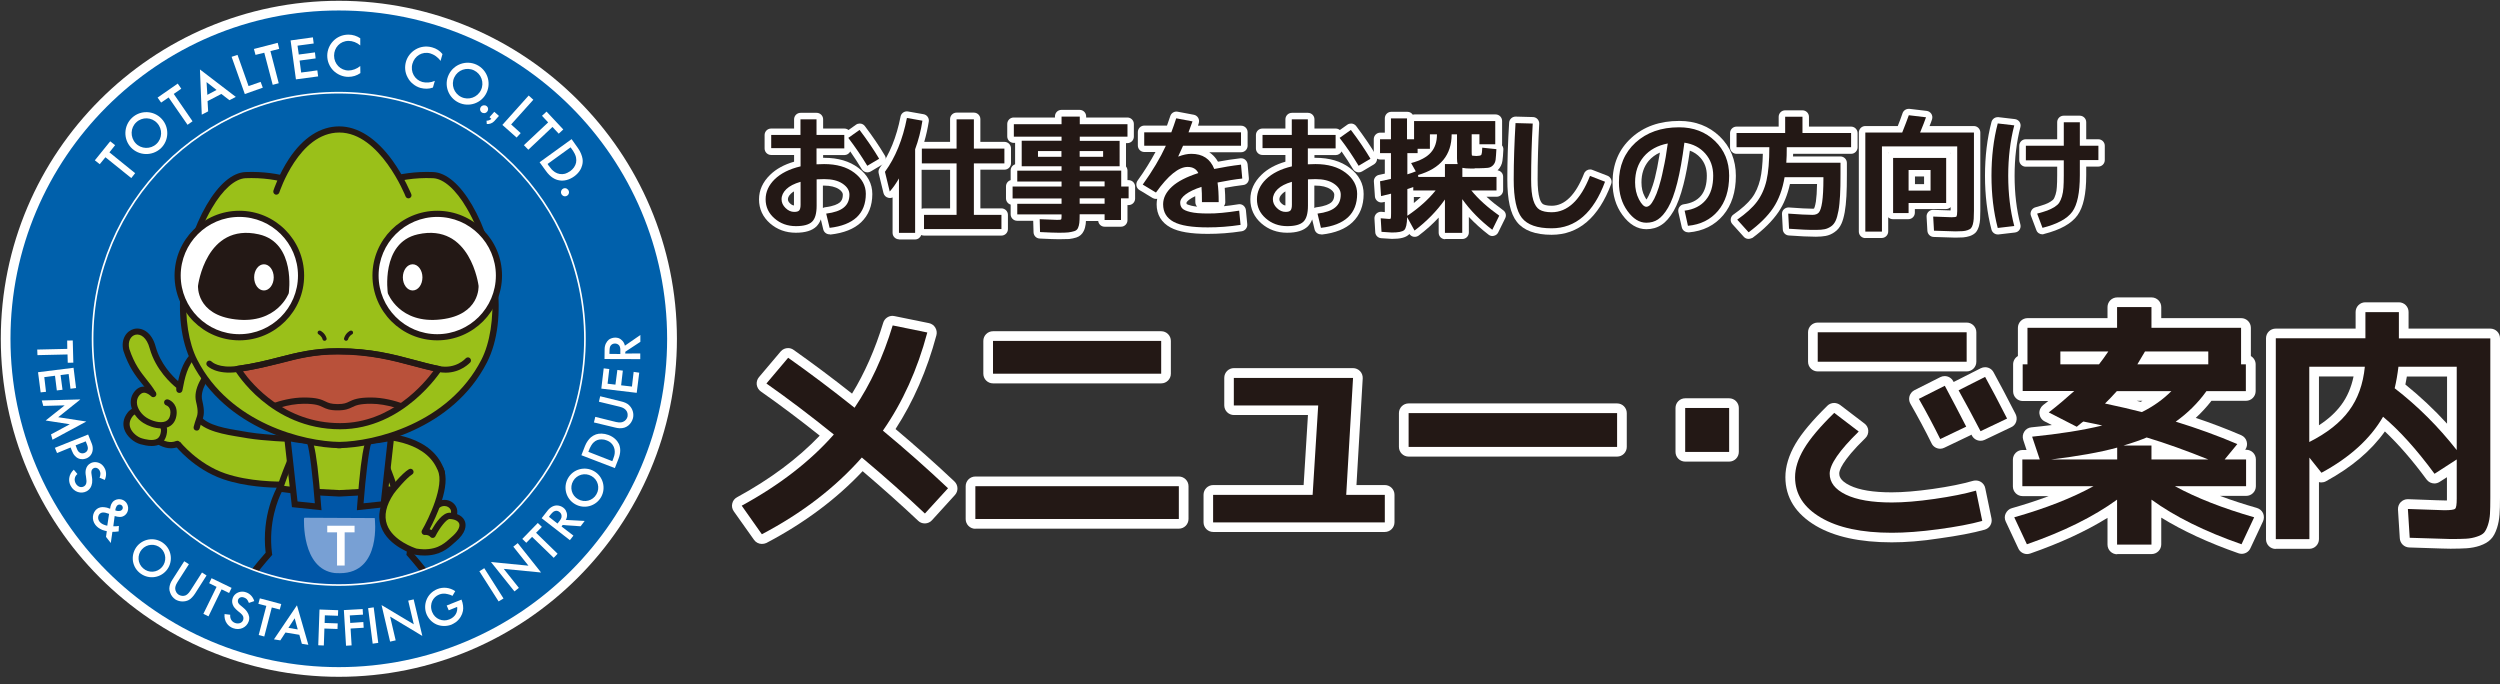 <?xml version="1.0" encoding="utf-8"?>
<!-- Generator: Adobe Illustrator 26.3.1, SVG Export Plug-In . SVG Version: 6.00 Build 0)  -->
<svg version="1.1" id="レイヤー_1" xmlns="http://www.w3.org/2000/svg" xmlns:xlink="http://www.w3.org/1999/xlink" x="0px"
	 y="0px" viewBox="0 0 2195.6 600.8" style="enable-background:new 0 0 2195.6 600.8;" xml:space="preserve">
<rect x="0" y="0" width="2195.6" height="600.8" fill="#333333" stroke="none"/>
<style type="text/css">
	.st0{fill:#231815;}
	.st1{fill:#FFFFFF;}
	.st2{fill:#0060AB;}
	.st3{fill:none;}
	.st4{clip-path:url(#SVGID_00000103980305318913443260000002475365077935145117_);}
	.st5{fill:#B9513A;}
	.st6{fill:#9AC019;}
	.st7{fill:#0056A7;}
	.st8{fill:#78A0D4;}
	.st9{fill:none;stroke:#FFFFFF;stroke-width:1.459;stroke-miterlimit:5;}
</style>
<g>
	<g>
		<g>
			<path class="st0" d="M677.2,118.5H703v-13.7h14.1v13.7h24.4v11.8h-24.4v14c2.8-0.1,5-0.2,6.7-0.2c10.9,0,19.8,2.5,26.5,7.6
				c6.7,5.1,10.1,11.3,10.1,18.5c0,8.7-2.7,15.6-8,20.6c-5.4,5-13.3,8.1-23.8,9.3l-3-12.5c7.1-0.9,12.3-2.7,15.5-5.4
				c3.3-2.7,4.9-6.4,4.9-11.3c0-3.7-2-6.9-6-9.6c-4-2.7-9.4-4-16.1-4c-1.6,0-3.8,0.1-6.7,0.2v23.1c0,6.8-1.3,11.5-4,14.1
				c-2.7,2.6-7.4,3.9-14.2,3.9c-7.4,0-13.7-2.3-18.8-6.8c-5.2-4.5-7.8-10.1-7.8-16.8c0-6.5,2.7-12.4,8-17.6
				c5.4-5.2,12.9-9,22.7-11.3v-16h-25.8V118.5z M703,159.7c-5.5,1.6-9.6,3.7-12.4,6.4c-2.8,2.7-4.2,5.7-4.2,8.9
				c0,2.9,1.2,5.5,3.5,7.7c2.3,2.3,4.9,3.4,7.6,3.4c2.1,0,3.6-0.4,4.4-1.3c0.8-0.9,1.2-2.6,1.2-5V159.7z M745,121.1l9.9-7
				c6.6,8.7,12.3,17.1,17.2,25.3l-10.4,6.2C756.5,137,750.9,128.8,745,121.1z"/>
			<path class="st0" d="M803.7,131.1v73.4h-14.2v-47.8c-2.7,4.7-5.4,8.5-8.1,11.5l-4.2-17.3c9.2-12.6,15.6-28.4,19.3-47.3l13.6,2.4
				C808.8,114.9,806.6,123.2,803.7,131.1z M882.1,143.5h-26.8v45.2h24.2v12.5h-68v-12.5h28.6v-45.2h-30.5v-13h30.5v-25.7h15.2v25.7
				h26.8V143.5z"/>
			<path class="st0" d="M991.2,163.7v10.5h-6.7v19h-14.4v-5h-21.9v0.4c0,3.1-0.1,5.5-0.3,7.2s-0.6,3.2-1.2,4.5
				c-0.6,1.3-1.6,2.2-3.2,2.7c-1.5,0.5-3.2,0.8-5.2,1.1c-1.9,0.2-4.7,0.3-8.3,0.3c-3.1,0-8.6-0.2-16.6-0.6l-0.3-11.3
				c8.3,0.4,13.3,0.6,15.2,0.6c2,0,3.2-0.1,3.5-0.3c0.3-0.2,0.5-1,0.5-2.4v-2.1h-38.9v-9.3h38.9v-4.7h-43v-10.5h43v-4.4h-38.9v-9.5
				h38.9V146h-20.6h-14.4v-22.4h35V120h-41.9v-10.9h41.9v-6.7h16v6.7h41.9V120h-41.9v3.7h35V146h-35v3.8h36.4v14H991.2z
				 M911.6,137.7h20.6v-5h-20.6V137.7z M948.2,137.7h20.6v-5h-20.6V137.7z M948.2,163.7h21.9v-4.4h-21.9V163.7z M948.2,178.9h21.9
				v-4.7h-21.9V178.9z"/>
			<path class="st0" d="M1088.3,185l1.2,12.5c-9.8,1.5-19.4,2.2-28.8,2.2c-13.9,0-23.9-1.6-30-4.9c-6.1-3.3-9.2-8.4-9.2-15.4
				c0-5.5,2.6-10.7,7.7-15.4c5.1-4.7,12.9-8.7,23.2-12c-1.7-3.6-4.8-5.4-9.4-5.4c-7.8,0-17.1,7.5-27.8,22.5l-11.6-7
				c8.6-12,15.4-23.4,20.3-34.1h-19v-11.8h23.8c1.5-3.9,2.9-8,4.3-12.3l14.3,2.7c-0.9,2.7-2.1,5.9-3.5,9.6h46.1V128h-50.9
				c-0.9,2.1-2.3,5.2-4.2,9.3l0.1,0.2c4.1-1.6,7.9-2.4,11.4-2.4c9.9,0,16.6,4.4,20.1,13.3c7.9-1.6,15.7-2.9,23.5-3.8l1.1,12.2
				c-6.5,0.7-13.7,1.9-21.7,3.5c0.7,4.9,1,10.6,1,17.2h-14.7c0-5.7-0.1-10.2-0.4-13.4c-6.1,2-10.7,4.2-13.9,6.6
				c-3.2,2.4-4.8,4.8-4.8,7.2c0,2.1,0.6,3.8,1.7,5c1.1,1.3,3.5,2.4,7.2,3.3c3.7,0.9,8.9,1.3,15.5,1.3
				C1068.2,187.6,1077.4,186.7,1088.3,185z"/>
			<path class="st0" d="M1108.7,118.5h25.8v-13.7h14.1v13.7h24.4v11.8h-24.4v14c2.8-0.1,5-0.2,6.7-0.2c10.9,0,19.8,2.5,26.5,7.6
				c6.7,5.1,10.1,11.3,10.1,18.5c0,8.7-2.7,15.6-8,20.6c-5.4,5-13.3,8.1-23.8,9.3l-3-12.5c7.1-0.9,12.3-2.7,15.5-5.4
				c3.3-2.7,4.9-6.4,4.9-11.3c0-3.7-2-6.9-6-9.6c-4-2.7-9.4-4-16.1-4c-1.6,0-3.8,0.1-6.7,0.2v23.1c0,6.8-1.3,11.5-4,14.1
				c-2.7,2.6-7.4,3.9-14.2,3.9c-7.4,0-13.7-2.3-18.8-6.8c-5.2-4.5-7.8-10.1-7.8-16.8c0-6.5,2.7-12.4,8-17.6
				c5.4-5.2,12.9-9,22.7-11.3v-16h-25.8V118.5z M1134.5,159.7c-5.5,1.6-9.6,3.7-12.4,6.4c-2.8,2.7-4.2,5.7-4.2,8.9
				c0,2.9,1.2,5.5,3.5,7.7c2.3,2.3,4.9,3.4,7.6,3.4c2.1,0,3.6-0.4,4.4-1.3c0.8-0.9,1.2-2.6,1.2-5V159.7z M1176.5,121.1l9.9-7
				c6.6,8.7,12.3,17.1,17.2,25.3l-10.4,6.2C1188,137,1182.5,128.8,1176.5,121.1z"/>
			<path class="st0" d="M1295.1,148h-3.7c-2.9,0-5.2-0.2-7.1-0.6v8h30v11.9h-22.1c6.1,7.5,14.3,14.9,24.5,22.1l-6.1,12.4
				c-10.6-8.1-19.4-17.1-26.4-26.9v29.6h-15.2v-29.3c-7.2,10.2-16.1,19.3-26.7,27.3l-6.5-11.8c-0.1,6.1-1,9.8-2.5,11.3
				c-1.6,1.5-5.2,2.2-10.9,2.2c-1.1,0-4.1-0.2-9.1-0.6l-0.7-11.9c4.3,0.4,6.8,0.6,7.5,0.6c0.8,0,1.3-0.2,1.4-0.7
				c0.1-0.4,0.2-1.9,0.2-4.4v-17.1c-4,1-6.9,1.7-8.8,2.1l-0.9-13c5-1.1,8.2-1.8,9.6-2.1v-22.6h-9.6v-12.2h9.6v-18.3h14.1v18.3h6.2
				v-16h71.3v20.4h-13.9v-8.8h-6.8v15.4c0,1.8,0.1,2.8,0.2,3.1c0.1,0.3,0.6,0.4,1.4,0.4c0.2,0,0.6,0,1.2,0.1c0.6,0,1,0.1,1.3,0.1
				c0.3,0,0.7,0,1.1-0.1s0.8-0.1,1.1-0.1c1.2-0.1,1.9-0.4,2.3-1.1c0.3-0.7,0.6-2.7,0.7-6l12.4,1.3c-0.2,4.4-0.5,7.5-0.7,9.4
				c-0.3,1.9-1,3.5-2.3,4.8c-1.3,1.3-2.8,2-4.5,2.2c-1.7,0.2-4.5,0.3-8.5,0.4H1295.1z M1243.4,150.5l-4.1-7.3
				c8-2.1,13.8-5.2,17.3-9.2c3.6-4,5.4-9.3,5.4-16h-6.2v12.7H1245v3.8h-9v18.6C1238.4,152.4,1240.9,151.5,1243.4,150.5z
				 M1260.8,167.3h-19.6v-3c-0.4,0.1-1.2,0.4-2.4,0.8c-1.2,0.4-2.2,0.7-2.8,0.9v20.1v3.4C1246.4,182.5,1254.6,175,1260.8,167.3z
				 M1280.2,144.1c-0.4-1-0.6-2.7-0.6-4.9v-21.2h-4.7c0,18.1-9.8,30-29.5,35.7l0.2,1.7h23.4v-11.3H1280.2z"/>
			<path class="st0" d="M1331,108.1l15.1,0.4c-1,17.3-1.4,33.7-1.4,49.1c0,8,0.6,14.1,1.9,18.2c1.3,4.2,3.2,7,5.6,8.4
				c2.4,1.4,5.9,2.2,10.5,2.2c14,0,25.3-10.6,33.7-31.9l13.2,5.1c-10.1,27.3-25.8,40.9-46.9,40.9c-12.6,0-21.2-3-26.1-9.1
				c-4.8-6.1-7.2-17.3-7.2-33.8C1329.4,141.8,1330,125.3,1331,108.1z"/>
			<path class="st0" d="M1479.5,185c8.1-1,14.3-4.2,18.6-9.4c4.4-5.2,6.5-12.3,6.5-21.3c0-7.7-2.3-14.2-7-19.5
				c-4.7-5.3-10.8-8.4-18.3-9.5c-1.8,14-3.9,25.8-6.3,35.3c-2.4,9.5-5.1,16.7-8,21.7c-2.9,5-5.9,8.4-8.9,10.4s-6.4,2.9-10.3,2.9
				c-6,0-11.5-3.4-16.5-10.3c-5-6.9-7.5-15.3-7.5-25.2c0-14.3,4.9-26,14.6-34.9c9.8-8.9,22.5-13.4,38.2-13.4c12.7,0,23.2,4,31.5,12
				c8.3,8,12.5,18.1,12.5,30.5c0,12.9-3.3,23.2-9.8,30.9s-15.4,12.1-26.4,13.1L1479.5,185z M1464.7,126c-8.9,1.7-16,5.6-21.1,11.6
				c-5.1,6.1-7.6,13.6-7.6,22.5c0,5.6,1.1,10.6,3.4,15c2.3,4.4,4.5,6.5,6.5,6.5c1,0,2.1-0.5,3.2-1.5s2.3-2.8,3.7-5.5
				c1.4-2.7,2.7-6,4-10.1s2.7-9.4,4-16.1C1462.3,141.9,1463.6,134.4,1464.7,126z"/>
			<path class="st0" d="M1571.2,200.9l-0.7-13.3c9.6,0.7,16.7,1.1,21.3,1.1c2.5,0,4.4-0.7,5.6-2.1c1.2-1.4,2.2-4.4,2.9-9.1
				c0.7-4.7,1.1-11.6,1.1-21v-0.9h-34.1c-1.8,10.7-5.1,19.7-10,27c-4.9,7.3-12.1,14.4-21.6,21.4l-10-11.1
				c7.7-5.4,13.5-10.6,17.3-15.7s6.7-11.3,8.4-18.6c1.7-7.3,2.5-17.1,2.5-29.3h-28.8v-12.5h42.7v-14.3h15.2v14.3h42.7v12.5h-56.5
				c0,5.3-0.1,9.9-0.4,13.6h47.6v9.9c0,7.5-0.1,13.9-0.4,19c-0.3,5.1-0.7,9.6-1.4,13.3c-0.7,3.7-1.5,6.7-2.5,8.8
				c-1,2.1-2.3,3.8-4.1,5s-3.6,2-5.5,2.4c-1.9,0.4-4.4,0.6-7.5,0.6C1588.7,202,1580.9,201.6,1571.2,200.9z"/>
			<path class="st0" d="M1718.9,185.6v-57h-66.1v74.8h-14.6v-87h32.4c2.5-6.2,4.4-11.3,5.8-15.2l15.1,1.8c-1,2.9-2.7,7.4-5.2,13.4
				h47.3V185c0,3-0.1,5.4-0.2,7.2c-0.1,1.7-0.4,3.4-0.8,4.9c-0.4,1.5-1,2.6-1.6,3.3c-0.6,0.7-1.6,1.2-2.9,1.7
				c-1.4,0.5-2.8,0.8-4.4,0.9c-1.6,0.1-3.7,0.2-6.4,0.2c-2.4,0-8.7-0.2-18.8-0.6l-0.7-12.4c9.8,0.4,15.1,0.6,16.1,0.6
				c2.4,0,3.9-0.2,4.4-0.7C1718.6,189.5,1718.9,188,1718.9,185.6z M1676.2,178.2v8.9h-13.6v-48.4h46.6v39.6H1676.2z M1676.2,167.4
				h19.3v-18.1h-19.3V167.4z"/>
			<path class="st0" d="M1769,110.1c-3.5,13.5-5.3,28.3-5.3,44.2s1.8,30.7,5.3,44.2l-14.5,1.7c-3.7-14.1-5.5-29.4-5.5-45.9
				c0-16.5,1.8-31.8,5.5-45.9L1769,110.1z M1779.2,128h33.3v-20.6h14.1V128h16.3v12.6h-16.3V154c0,15.2-2.2,25.8-6.6,31.9
				c-4.4,6.1-13.1,10.9-26.2,14.2l-4.7-12.5c3.8-1,6.7-1.9,8.9-2.7c2.1-0.8,4.2-1.8,6.2-3c2-1.3,3.4-2.5,4.3-3.9s1.7-3.2,2.4-5.5
				c0.7-2.4,1.1-4.9,1.3-7.7s0.3-6.3,0.3-10.7v-13.3h-33.3V128z"/>
		</g>
		<g>
			<path class="st1" d="M728.5,205.8c-2.6,0-4.9-1.8-5.5-4.4l-2.1-8.7c-0.9,2.4-2.2,4.4-3.8,6.1c-3.8,3.7-9.7,5.6-18.2,5.6
				c-8.8,0-16.4-2.8-22.6-8.2c-6.4-5.6-9.7-12.7-9.7-21.1c0-8.1,3.3-15.3,9.8-21.6c5.2-5.1,12.3-9,21-11.5v-5.9h-20.2
				c-3.1,0-5.7-2.5-5.7-5.7v-11.8c0-3.1,2.5-5.7,5.7-5.7h20.2v-8.1c0-3.1,2.5-5.7,5.7-5.7h14.1c3.1,0,5.7,2.5,5.7,5.7v8.1h18.7
				c1.4,0,2.6,0.5,3.6,1.3l6.6-4.7c1-0.7,2.1-1,3.3-1c1.7,0,3.4,0.8,4.5,2.3c6.7,8.9,12.6,17.5,17.5,25.8c0.8,1.3,1,2.8,0.6,4.3
				c-0.4,1.5-1.3,2.7-2.6,3.5l-10.4,6.2c-0.9,0.5-1.9,0.8-2.9,0.8c-1.9,0-3.8-1-4.9-2.7c-3.2-5.4-6.7-10.6-10.2-15.7
				c-0.9,1.9-2.9,3.2-5.1,3.2h-18.7v2.4c0.3,0,0.7,0,1,0c12.2,0,22.2,3,29.9,8.8c8.2,6.2,12.3,14,12.3,23c0,10.3-3.3,18.6-9.8,24.8
				c-6.2,5.9-15.3,9.5-27,10.8C728.9,205.8,728.7,205.8,728.5,205.8z M722.7,180.6c0,0.7,0,1.4,0,2.1c0.6-0.4,1.3-0.6,2.1-0.7
				c7.4-0.9,11-2.8,12.6-4.1c1.2-1,2.8-2.8,2.8-6.9c0-0.7,0-2.5-3.5-4.9c-3.1-2-7.4-3.1-13-3.1c-0.3,0-0.6,0-1,0V180.6z
				 M697.3,168.1c-1.1,0.6-2,1.3-2.8,2.1c-2.2,2.1-2.5,3.8-2.5,4.8c0,0.9,0.2,2.1,1.8,3.6c1.6,1.5,2.7,1.8,3.5,1.8
				c0-0.2,0-0.4,0-0.6V168.1z"/>
			<path class="st0" d="M677.2,118.5H703v-13.7h14.1v13.7h24.4v11.8h-24.4v14c2.8-0.1,5-0.2,6.7-0.2c10.9,0,19.8,2.5,26.5,7.6
				c6.7,5.1,10.1,11.3,10.1,18.5c0,8.7-2.7,15.6-8,20.6c-5.4,5-13.3,8.1-23.8,9.3l-3-12.5c7.1-0.9,12.3-2.7,15.5-5.4
				c3.3-2.7,4.9-6.4,4.9-11.3c0-3.7-2-6.9-6-9.6c-4-2.7-9.4-4-16.1-4c-1.6,0-3.8,0.1-6.7,0.2v23.1c0,6.8-1.3,11.5-4,14.1
				c-2.7,2.6-7.4,3.9-14.2,3.9c-7.4,0-13.7-2.3-18.8-6.8c-5.2-4.5-7.8-10.1-7.8-16.8c0-6.5,2.7-12.4,8-17.6
				c5.4-5.2,12.9-9,22.7-11.3v-16h-25.8V118.5z M703,159.7c-5.5,1.6-9.6,3.7-12.4,6.4c-2.8,2.7-4.2,5.7-4.2,8.9
				c0,2.9,1.2,5.5,3.5,7.7c2.3,2.3,4.9,3.4,7.6,3.4c2.1,0,3.6-0.4,4.4-1.3c0.8-0.9,1.2-2.6,1.2-5V159.7z M745,121.1l9.9-7
				c6.6,8.7,12.3,17.1,17.2,25.3l-10.4,6.2C756.5,137,750.9,128.8,745,121.1z"/>
			<path class="st1" d="M789.6,210.2c-3.1,0-5.7-2.5-5.7-5.7v-31.1c-0.8,0.4-1.6,0.5-2.4,0.5c-0.5,0-0.9-0.1-1.4-0.2
				c-2.1-0.5-3.7-2.1-4.2-4.2l-4.2-17.3c-0.4-1.6-0.1-3.3,0.9-4.7c8.6-11.9,14.8-27.1,18.3-45.1c0.5-2.7,2.9-4.6,5.6-4.6
				c0.3,0,0.7,0,1,0.1l13.6,2.4c3,0.5,5.1,3.4,4.6,6.5c-1,6.1-2.3,12.1-4,17.8h22.7v-20c0-3.1,2.5-5.7,5.7-5.7h15.2
				c3.1,0,5.7,2.5,5.7,5.7v20h21.2c3.1,0,5.7,2.5,5.7,5.7v13c0,3.1-2.5,5.7-5.7,5.7H861V183h18.5c3.1,0,5.7,2.5,5.7,5.7v12.5
				c0,3.1-2.5,5.7-5.7,5.7h-68c-0.9,0-1.7-0.2-2.4-0.5c-0.8,2.2-2.9,3.9-5.4,3.9H789.6z M809.4,183.4c0.6-0.3,1.4-0.4,2.1-0.4h22.9
				v-33.9c0,0-25,0-25,0V183.4z"/>
			<path class="st0" d="M803.7,131.1v73.4h-14.2v-47.8c-2.7,4.7-5.4,8.5-8.1,11.5l-4.2-17.3c9.2-12.6,15.6-28.4,19.3-47.3l13.6,2.4
				C808.8,114.9,806.6,123.2,803.7,131.1z M882.1,143.5h-26.8v45.2h24.2v12.5h-68v-12.5h28.6v-45.2h-30.5v-13h30.5v-25.7h15.2v25.7
				h26.8V143.5z"/>
			<path class="st1" d="M930,210.1c-3.2,0-8.7-0.2-16.9-0.6c-3-0.1-5.3-2.5-5.4-5.5l-0.3-10.1h-14.1c-3.1,0-5.7-2.5-5.7-5.7v-8.5
				c-2.4-0.7-4.1-2.9-4.1-5.5v-10.5c0-2.6,1.7-4.8,4.1-5.5v-8.5c0-2.5,1.6-4.6,3.9-5.4v-18.8h-1.2c-3.1,0-5.7-2.5-5.7-5.7v-10.9
				c0-3.1,2.5-5.7,5.7-5.7h36.2v-1c0-3.1,2.5-5.7,5.7-5.7h16c3.1,0,5.7,2.5,5.7,5.7v1h36.2c3.1,0,5.7,2.5,5.7,5.7V120
				c0,3.1-2.5,5.7-5.7,5.7h-1.2c0,0,0,20.5,0,20.5c0.8,1,1.3,2.3,1.3,3.7v8.3h1c3.1,0,5.7,2.5,5.7,5.7v10.5c0,3.1-2.5,5.7-5.7,5.7
				h-1v13.3c0,3.1-2.5,5.7-5.7,5.7h-14.4c-2.9,0-5.3-2.2-5.6-5h-10.8c-0.1,1-0.1,1.9-0.2,2.7c-0.3,2.2-0.8,4.2-1.7,6
				c-1.3,2.8-3.5,4.8-6.6,5.8c-1.9,0.6-4,1-6.2,1.3C936.8,210,933.9,210.1,930,210.1z"/>
			<path class="st0" d="M991.2,163.7v10.5h-6.7v19h-14.4v-5h-21.9v0.4c0,3.1-0.1,5.5-0.3,7.2s-0.6,3.2-1.2,4.5
				c-0.6,1.3-1.6,2.2-3.2,2.7c-1.5,0.5-3.2,0.8-5.2,1.1c-1.9,0.2-4.7,0.3-8.3,0.3c-3.1,0-8.6-0.2-16.6-0.6l-0.3-11.3
				c8.3,0.4,13.3,0.6,15.2,0.6c2,0,3.2-0.1,3.5-0.3c0.3-0.2,0.5-1,0.5-2.4v-2.1h-38.9v-9.3h38.9v-4.7h-43v-10.5h43v-4.4h-38.9v-9.5
				h38.9V146h-20.6h-14.4v-22.4h35V120h-41.9v-10.9h41.9v-6.7h16v6.7h41.9V120h-41.9v3.7h35V146h-35v3.8h36.4v14H991.2z
				 M911.6,137.7h20.6v-5h-20.6V137.7z M948.2,137.7h20.6v-5h-20.6V137.7z M948.2,163.7h21.9v-4.4h-21.9V163.7z M948.2,178.9h21.9
				v-4.7h-21.9V178.9z"/>
			<path class="st1" d="M1060.7,205.4c-15,0-25.7-1.8-32.7-5.6c-8-4.3-12.2-11.3-12.2-20.4c0-1.6,0.2-3.2,0.5-4.8
				c-0.4,0.1-0.8,0.1-1.1,0.1c-1,0-2-0.3-2.9-0.8l-11.6-7c-1.4-0.8-2.3-2.2-2.6-3.7c-0.3-1.6,0-3.2,0.9-4.5
				c6.3-8.7,11.5-17.2,15.8-25.2h-9.8c-3.1,0-5.7-2.5-5.7-5.7v-11.8c0-3.1,2.5-5.7,5.7-5.7h19.9c1-2.7,1.9-5.5,2.9-8.4
				c0.8-2.4,3-3.9,5.4-3.9c0.3,0,0.7,0,1,0.1l14.3,2.7c1.6,0.3,3,1.3,3.8,2.7c0.8,1.4,1,3.1,0.5,4.7c-0.2,0.7-0.5,1.4-0.7,2.2h37.9
				c3.1,0,5.7,2.5,5.7,5.7V128c0,3.1-2.5,5.7-5.7,5.7h-28c3.1,2.1,5.7,4.8,7.7,8.3c6.6-1.2,13.2-2.3,19.7-3c0.2,0,0.4,0,0.6,0
				c1.3,0,2.6,0.4,3.6,1.3c1.2,1,1.9,2.4,2.1,3.9l1.1,12.2c0.3,3.1-1.9,5.8-5,6.1c-4.9,0.6-10.3,1.4-16.2,2.5
				c0.3,3.8,0.5,8,0.5,12.6c0,1.3-0.5,2.5-1.2,3.5c3.9-0.4,8.2-1,12.7-1.7c0.3,0,0.6-0.1,0.9-0.1c1.2,0,2.5,0.4,3.5,1.2
				c1.2,1,2,2.4,2.2,3.9l1.2,12.5c0.3,3-1.8,5.7-4.8,6.2C1080.3,204.7,1070.4,205.4,1060.7,205.4z M1042.2,179.2
				c0.2,0.2,1.3,0.8,4.3,1.5c1.4,0.3,3,0.6,4.9,0.8c-1-1-1.6-2.4-1.6-3.9c0-1.9,0-3.7-0.1-5.3c-2.1,1-3.9,2-5.2,3
				c-2.3,1.7-2.5,2.7-2.5,2.7C1042,178.3,1042,178.9,1042.2,179.2z"/>
			<path class="st0" d="M1088.3,185l1.2,12.5c-9.8,1.5-19.4,2.2-28.8,2.2c-13.9,0-23.9-1.6-30-4.9c-6.1-3.3-9.2-8.4-9.2-15.4
				c0-5.5,2.6-10.7,7.7-15.4c5.1-4.7,12.9-8.7,23.2-12c-1.7-3.6-4.8-5.4-9.4-5.4c-7.8,0-17.1,7.5-27.8,22.5l-11.6-7
				c8.6-12,15.4-23.4,20.3-34.1h-19v-11.8h23.8c1.5-3.9,2.9-8,4.3-12.3l14.3,2.7c-0.9,2.7-2.1,5.9-3.5,9.6h46.1V128h-50.9
				c-0.9,2.1-2.3,5.2-4.2,9.3l0.1,0.2c4.1-1.6,7.9-2.4,11.4-2.4c9.9,0,16.6,4.4,20.1,13.3c7.9-1.6,15.7-2.9,23.5-3.8l1.1,12.2
				c-6.5,0.7-13.7,1.9-21.7,3.5c0.7,4.9,1,10.6,1,17.2h-14.7c0-5.7-0.1-10.2-0.4-13.4c-6.1,2-10.7,4.2-13.9,6.6
				c-3.2,2.4-4.8,4.8-4.8,7.2c0,2.1,0.6,3.8,1.7,5c1.1,1.3,3.5,2.4,7.2,3.3c3.7,0.9,8.9,1.3,15.5,1.3
				C1068.2,187.6,1077.4,186.7,1088.3,185z"/>
			<path class="st1" d="M1160,205.8c-2.6,0-4.9-1.8-5.5-4.4l-2.1-8.7c-0.9,2.4-2.2,4.4-3.8,6.1c-3.8,3.7-9.7,5.6-18.2,5.6
				c-8.8,0-16.4-2.8-22.6-8.2c-6.4-5.6-9.7-12.7-9.7-21.1c0-8.1,3.3-15.3,9.8-21.6c5.2-5.1,12.3-9,21-11.5v-5.9h-20.2
				c-3.1,0-5.7-2.5-5.7-5.7v-11.8c0-3.1,2.5-5.7,5.7-5.7h20.2v-8.1c0-3.1,2.5-5.7,5.7-5.7h14.1c3.1,0,5.7,2.5,5.7,5.7v8.1h18.7
				c1.4,0,2.6,0.5,3.6,1.3l6.6-4.7c1-0.7,2.1-1,3.3-1c1.7,0,3.4,0.8,4.5,2.3c6.7,8.9,12.6,17.5,17.5,25.8c0.8,1.3,1,2.8,0.6,4.3
				c-0.4,1.5-1.3,2.7-2.6,3.5l-10.4,6.2c-0.9,0.5-1.9,0.8-2.9,0.8c-1.9,0-3.8-1-4.9-2.7c-3.2-5.4-6.7-10.6-10.2-15.7
				c-0.9,1.9-2.9,3.2-5.1,3.2h-18.7v2.4c0.3,0,0.7,0,1,0c12.2,0,22.2,3,29.9,8.8c8.2,6.2,12.3,14,12.3,23c0,10.3-3.3,18.6-9.8,24.8
				c-6.2,5.9-15.3,9.5-27,10.8C1160.4,205.8,1160.2,205.8,1160,205.8z M1154.3,180.6c0,0.7,0,1.4,0,2.1c0.6-0.4,1.3-0.6,2.1-0.7
				c7.4-0.9,11-2.8,12.6-4.1c1.2-1,2.8-2.8,2.8-6.9c0-0.7,0-2.5-3.5-4.9c-3.1-2-7.4-3.1-13-3.1c-0.3,0-0.6,0-1,0V180.6z
				 M1128.9,168.1c-1.1,0.6-2,1.3-2.8,2.1c-2.2,2.1-2.5,3.8-2.5,4.8c0,0.9,0.2,2.1,1.8,3.6c1.6,1.5,2.7,1.8,3.5,1.8
				c0-0.2,0-0.4,0-0.6V168.1z"/>
			<path class="st0" d="M1108.7,118.5h25.8v-13.7h14.1v13.7h24.4v11.8h-24.4v14c2.8-0.1,5-0.2,6.7-0.2c10.9,0,19.8,2.5,26.5,7.6
				c6.7,5.1,10.1,11.3,10.1,18.5c0,8.7-2.7,15.6-8,20.6c-5.4,5-13.3,8.1-23.8,9.3l-3-12.5c7.1-0.9,12.3-2.7,15.5-5.4
				c3.3-2.7,4.9-6.4,4.9-11.3c0-3.7-2-6.9-6-9.6c-4-2.7-9.4-4-16.1-4c-1.6,0-3.8,0.1-6.7,0.2v23.1c0,6.8-1.3,11.5-4,14.1
				c-2.7,2.6-7.4,3.9-14.2,3.9c-7.4,0-13.7-2.3-18.8-6.8c-5.2-4.5-7.8-10.1-7.8-16.8c0-6.5,2.7-12.4,8-17.6
				c5.4-5.2,12.9-9,22.7-11.3v-16h-25.8V118.5z M1134.5,159.7c-5.5,1.6-9.6,3.7-12.4,6.4c-2.8,2.7-4.2,5.7-4.2,8.9
				c0,2.9,1.2,5.5,3.5,7.7c2.3,2.3,4.9,3.4,7.6,3.4c2.1,0,3.6-0.4,4.4-1.3c0.8-0.9,1.2-2.6,1.2-5V159.7z M1176.5,121.1l9.9-7
				c6.6,8.7,12.3,17.1,17.2,25.3l-10.4,6.2C1188,137,1182.5,128.8,1176.5,121.1z"/>
			<path class="st1" d="M1269.2,210.1c-3.1,0-5.7-2.5-5.7-5.7v-13.3c-5.3,5.7-11.2,11-17.6,15.8c-1,0.7-2.2,1.1-3.4,1.1
				c-0.4,0-0.8,0-1.2-0.1c-1.4-0.3-2.7-1.2-3.5-2.4c-0.2,0.2-0.3,0.3-0.5,0.5c-2.8,2.6-7.3,3.8-14.8,3.8c-0.9,0-2.7-0.1-9.5-0.6
				c-2.8-0.2-5.1-2.5-5.2-5.3l-0.7-11.9c-0.1-1.6,0.5-3.2,1.7-4.4c1.1-1,2.5-1.6,3.9-1.6c0.2,0,0.3,0,0.5,0c1.2,0.1,2.2,0.2,3,0.3
				v-9c-0.7,0.2-1.4,0.3-2,0.4c-0.4,0.1-0.7,0.1-1.1,0.1c-1.2,0-2.4-0.4-3.4-1.2c-1.3-1-2.1-2.5-2.2-4.1l-0.9-13
				c-0.2-2.8,1.7-5.3,4.4-5.9c2-0.4,3.8-0.8,5.2-1.1v-12.4h-4c-3.1,0-5.7-2.5-5.7-5.7v-12.2c0-3.1,2.5-5.7,5.7-5.7h4v-12.6
				c0-3.1,2.5-5.7,5.7-5.7h14.1c2,0,3.7,1,4.7,2.5c0.5-0.1,1-0.2,1.5-0.2h71.3c3.1,0,5.7,2.5,5.7,5.7v20.4c0,0.3,0,0.6-0.1,1
				c0.8,1,1.3,2.4,1.2,3.8c-0.2,4.6-0.5,7.8-0.8,9.8c-0.4,3.1-1.8,5.8-3.9,8c-0.1,0.1-0.3,0.3-0.4,0.4c2.8,0.4,4.9,2.7,4.9,5.6v11.9
				c0,3.1-2.5,5.7-5.7,5.7h-8.9c4.3,4,9.2,7.9,14.6,11.8c2.3,1.6,3.1,4.6,1.8,7.1l-6.1,12.4c-0.7,1.5-2.1,2.6-3.8,3
				c-0.4,0.1-0.9,0.2-1.3,0.2c-1.2,0-2.4-0.4-3.4-1.2c-6.4-4.9-12.1-10.1-17.3-15.6v13.7c0,3.1-2.5,5.7-5.7,5.7H1269.2z
				 M1241.7,178.3c2.2-1.8,4.2-3.5,6.1-5.3h-6.1V178.3z"/>
			<path class="st0" d="M1295.1,148h-3.7c-2.9,0-5.2-0.2-7.1-0.6v8h30v11.9h-22.1c6.1,7.5,14.3,14.9,24.5,22.1l-6.1,12.4
				c-10.6-8.1-19.4-17.1-26.4-26.9v29.6h-15.2v-29.3c-7.2,10.2-16.1,19.3-26.7,27.3l-6.5-11.8c-0.1,6.1-1,9.8-2.5,11.3
				c-1.6,1.5-5.2,2.2-10.9,2.2c-1.1,0-4.1-0.2-9.1-0.6l-0.7-11.9c4.3,0.4,6.8,0.6,7.5,0.6c0.8,0,1.3-0.2,1.4-0.7
				c0.1-0.4,0.2-1.9,0.2-4.4v-17.1c-4,1-6.9,1.7-8.8,2.1l-0.9-13c5-1.1,8.2-1.8,9.6-2.1v-22.6h-9.6v-12.2h9.6v-18.3h14.1v18.3h6.2
				v-16h71.3v20.4h-13.9v-8.8h-6.8v15.4c0,1.8,0.1,2.8,0.2,3.1c0.1,0.3,0.6,0.4,1.4,0.4c0.2,0,0.6,0,1.2,0.1c0.6,0,1,0.1,1.3,0.1
				c0.3,0,0.7,0,1.1-0.1s0.8-0.1,1.1-0.1c1.2-0.1,1.9-0.4,2.3-1.1c0.3-0.7,0.6-2.7,0.7-6l12.4,1.3c-0.2,4.4-0.5,7.5-0.7,9.4
				c-0.3,1.9-1,3.5-2.3,4.8c-1.3,1.3-2.8,2-4.5,2.2c-1.7,0.2-4.5,0.3-8.5,0.4H1295.1z M1243.4,150.5l-4.1-7.3
				c8-2.1,13.8-5.2,17.3-9.2c3.6-4,5.4-9.3,5.4-16h-6.2v12.7H1245v3.8h-9v18.6C1238.4,152.4,1240.9,151.5,1243.4,150.5z
				 M1260.8,167.3h-19.6v-3c-0.4,0.1-1.2,0.4-2.4,0.8c-1.2,0.4-2.2,0.7-2.8,0.9v20.1v3.4C1246.4,182.5,1254.6,175,1260.8,167.3z
				 M1280.2,144.1c-0.4-1-0.6-2.7-0.6-4.9v-21.2h-4.7c0,18.1-9.8,30-29.5,35.7l0.2,1.7h23.4v-11.3H1280.2z"/>
			<path class="st1" d="M1362.7,206.2c-14.3,0-24.6-3.8-30.5-11.3c-5.7-7.2-8.4-19.4-8.4-37.3c0-15.9,0.5-32.7,1.6-49.9
				c0.2-3,2.7-5.3,5.7-5.3c0.1,0,15.2,0.4,15.2,0.4c1.5,0,3,0.7,4,1.8c1,1.1,1.6,2.6,1.5,4.1c-0.9,17.1-1.4,33.5-1.4,48.8
				c0,7.4,0.6,12.9,1.7,16.6c0.8,2.7,1.9,4.5,3.1,5.2c0.9,0.5,3,1.4,7.6,1.4c11.4,0,21-9.5,28.4-28.3c0.9-2.2,3-3.6,5.3-3.6
				c0.7,0,1.4,0.1,2,0.4l13.2,5.1c2.9,1.1,4.4,4.4,3.3,7.3C1403.9,191.2,1386.3,206.2,1362.7,206.2z"/>
			<path class="st0" d="M1331,108.1l15.1,0.4c-1,17.3-1.4,33.7-1.4,49.1c0,8,0.6,14.1,1.9,18.2c1.3,4.2,3.2,7,5.6,8.4
				c2.4,1.4,5.9,2.2,10.5,2.2c14,0,25.3-10.6,33.7-31.9l13.2,5.1c-10.1,27.3-25.8,40.9-46.9,40.9c-12.6,0-21.2-3-26.1-9.1
				c-4.8-6.1-7.2-17.3-7.2-33.8C1329.4,141.8,1330,125.3,1331,108.1z"/>
			<path class="st1" d="M1482.5,204c-2.6,0-4.9-1.8-5.5-4.4l-3-13.3c-0.3-1.6,0-3.2,0.9-4.5c0.9-1.3,2.3-2.2,3.9-2.4
				c6.6-0.9,11.5-3.3,15-7.4c3.5-4.2,5.2-10.1,5.2-17.7c0-6.3-1.8-11.4-5.6-15.7c-2.6-2.9-5.7-5-9.3-6.3
				c-1.6,11.5-3.5,21.5-5.6,29.7c-2.6,10.1-5.4,17.7-8.6,23.2c-3.4,5.8-6.9,9.8-10.6,12.2c-3.9,2.6-8.4,3.9-13.4,3.9
				c-7.9,0-15-4.2-21.1-12.6c-5.7-7.8-8.6-17.4-8.6-28.5c0-15.9,5.5-29.1,16.5-39.1c10.8-9.9,24.9-14.9,42.1-14.9
				c14.2,0,26.1,4.6,35.5,13.6c9.4,9.1,14.2,20.7,14.2,34.6c0,14.2-3.7,25.8-11.1,34.6c-7.5,8.9-17.7,14-30.3,15.1
				C1482.8,204,1482.7,204,1482.5,204z M1457.8,134c-3.9,1.7-7.2,4.2-9.9,7.3c-4.2,5.1-6.3,11.2-6.3,18.9c0,4.7,0.9,8.8,2.8,12.3
				c0.6,1.2,1.2,2.1,1.6,2.7c0.4-0.6,1-1.5,1.8-3.1c1.2-2.4,2.5-5.5,3.7-9.3c1.3-3.8,2.6-9,3.9-15.5
				C1456.2,143.3,1457,138.8,1457.8,134z"/>
			<path class="st0" d="M1479.5,185c8.1-1,14.3-4.2,18.6-9.4c4.4-5.2,6.5-12.3,6.5-21.3c0-7.7-2.3-14.2-7-19.5
				c-4.7-5.3-10.8-8.4-18.3-9.5c-1.8,14-3.9,25.8-6.3,35.3c-2.4,9.5-5.1,16.7-8,21.7c-2.9,5-5.9,8.4-8.9,10.4s-6.4,2.9-10.3,2.9
				c-6,0-11.5-3.4-16.5-10.3c-5-6.9-7.5-15.3-7.5-25.2c0-14.3,4.9-26,14.6-34.9c9.8-8.9,22.5-13.4,38.2-13.4c12.7,0,23.2,4,31.5,12
				c8.3,8,12.5,18.1,12.5,30.5c0,12.9-3.3,23.2-9.8,30.9s-15.4,12.1-26.4,13.1L1479.5,185z M1464.7,126c-8.9,1.7-16,5.6-21.1,11.6
				c-5.1,6.1-7.6,13.6-7.6,22.5c0,5.6,1.1,10.6,3.4,15c2.3,4.4,4.5,6.5,6.5,6.5c1,0,2.1-0.5,3.2-1.5s2.3-2.8,3.7-5.5
				c1.4-2.7,2.7-6,4-10.1s2.7-9.4,4-16.1C1462.3,141.9,1463.6,134.4,1464.7,126z"/>
			<path class="st1" d="M1535.6,209.8c-1.6,0-3.1-0.6-4.2-1.9l-10-11.1c-1.1-1.2-1.6-2.8-1.4-4.4c0.2-1.6,1-3.1,2.4-4
				c7.2-5,12.6-9.9,16.1-14.5c3.4-4.4,5.8-10,7.4-16.5c1.3-5.7,2.1-13.2,2.3-22.3h-23.1c-3.1,0-5.7-2.5-5.7-5.7v-12.5
				c0-3.1,2.5-5.7,5.7-5.7h37v-8.6c0-3.1,2.5-5.7,5.7-5.7h15.2c3.1,0,5.7,2.5,5.7,5.7v8.6h37c3.1,0,5.7,2.5,5.7,5.7v12.5
				c0,3.1-2.5,5.7-5.7,5.7h-50.9c0,0.8,0,1.6-0.1,2.3h41.6c3.1,0,5.7,2.5,5.7,5.7v9.9c0,7.6-0.1,14.1-0.4,19.3
				c-0.3,5.4-0.8,10.1-1.5,14.1c-0.8,4.2-1.7,7.5-2.9,10.1c-1.4,3.1-3.4,5.6-6.1,7.4c-2.4,1.7-5,2.8-7.7,3.3
				c-2.3,0.4-5.1,0.7-8.6,0.7c-6.1,0-14.1-0.4-23.9-1.1c-2.8-0.2-5.1-2.5-5.2-5.4l-0.7-13.3c-0.1-1.6,0.5-3.2,1.7-4.3
				c1.1-1,2.5-1.6,4-1.6c0.1,0,0.3,0,0.4,0c9.4,0.7,16.4,1.1,20.8,1.1c0.8,0,1.2-0.1,1.3-0.2c0.2-0.4,0.9-1.9,1.6-6.2
				c0.5-3.5,0.9-8.7,1-15.3h-23.8c-2.1,9.5-5.4,17.7-10,24.5c-5.3,7.8-13,15.5-22.9,22.8C1537.9,209.4,1536.8,209.8,1535.6,209.8z"
				/>
			<path class="st0" d="M1571.2,200.9l-0.7-13.3c9.6,0.7,16.7,1.1,21.3,1.1c2.5,0,4.4-0.7,5.6-2.1c1.2-1.4,2.2-4.4,2.9-9.1
				c0.7-4.7,1.1-11.6,1.1-21v-0.9h-34.1c-1.8,10.7-5.1,19.7-10,27c-4.9,7.3-12.1,14.4-21.6,21.4l-10-11.1
				c7.7-5.4,13.5-10.6,17.3-15.7s6.7-11.3,8.4-18.6c1.7-7.3,2.5-17.1,2.5-29.3h-28.8v-12.5h42.7v-14.3h15.2v14.3h42.7v12.5h-56.5
				c0,5.3-0.1,9.9-0.4,13.6h47.6v9.9c0,7.5-0.1,13.9-0.4,19c-0.3,5.1-0.7,9.6-1.4,13.3c-0.7,3.7-1.5,6.7-2.5,8.8
				c-1,2.1-2.3,3.8-4.1,5s-3.6,2-5.5,2.4c-1.9,0.4-4.4,0.6-7.5,0.6C1588.7,202,1580.9,201.6,1571.2,200.9z"/>
			<path class="st1" d="M1638.2,209.1c-3.1,0-5.7-2.5-5.7-5.7v-87c0-3.1,2.5-5.7,5.7-5.7h28.5c1.8-4.5,3.2-8.3,4.2-11.3
				c0.8-2.3,3-3.8,5.4-3.8c0.2,0,0.4,0,0.7,0l15.1,1.8c1.7,0.2,3.2,1.2,4.1,2.6c0.9,1.4,1.1,3.2,0.6,4.8c-0.5,1.6-1.2,3.5-2.2,5.9
				h38.9c3.1,0,5.7,2.5,5.7,5.7V185c0,3.2-0.1,5.6-0.2,7.5c-0.1,2.1-0.5,4.2-1,6.1c-0.7,2.3-1.6,4.1-2.7,5.4c-1.3,1.4-3,2.5-5.3,3.3
				c-1.8,0.6-3.8,1-5.9,1.2c-1.7,0.1-3.9,0.2-6.8,0.2c-2.5,0-8.7-0.2-19.1-0.6c-2.9-0.1-5.3-2.4-5.5-5.4l-0.7-12.4
				c-0.1-1.6,0.5-3.1,1.6-4.3c1.1-1.1,2.5-1.7,4-1.7c0.1,0,0.1,0,0.2,0c10.4,0.4,14,0.5,15.3,0.5v-2.9c-1,1.1-2.5,1.7-4.1,1.7h-27.3
				v3.2c0,3.1-2.5,5.7-5.7,5.7h-13.6c-1.6,0-3.1-0.7-4.1-1.7v12.5c0,3.1-2.5,5.7-5.7,5.7H1638.2z M1689.8,161.7V155h-8v6.7H1689.8z
				 M1712.8,134.3c0.1,0.1,0.3,0.2,0.4,0.4v-0.4H1712.8z M1658.5,134.6c0.1-0.1,0.3-0.3,0.4-0.4h-0.4V134.6z"/>
			<path class="st0" d="M1718.9,185.6v-57h-66.1v74.8h-14.6v-87h32.4c2.5-6.2,4.4-11.3,5.8-15.2l15.1,1.8c-1,2.9-2.7,7.4-5.2,13.4
				h47.3V185c0,3-0.1,5.4-0.2,7.2c-0.1,1.7-0.4,3.4-0.8,4.9c-0.4,1.5-1,2.6-1.6,3.3c-0.6,0.7-1.6,1.2-2.9,1.7
				c-1.4,0.5-2.8,0.8-4.4,0.9c-1.6,0.1-3.7,0.2-6.4,0.2c-2.4,0-8.7-0.2-18.8-0.6l-0.7-12.4c9.8,0.4,15.1,0.6,16.1,0.6
				c2.4,0,3.9-0.2,4.4-0.7C1718.6,189.5,1718.9,188,1718.9,185.6z M1676.2,178.2v8.9h-13.6v-48.4h46.6v39.6H1676.2z M1676.2,167.4
				h19.3v-18.1h-19.3V167.4z"/>
			<path class="st1" d="M1754.5,205.9c-2.5,0-4.8-1.7-5.5-4.2c-3.8-14.5-5.7-30.4-5.7-47.3c0-16.9,1.9-32.8,5.7-47.3
				c0.7-2.5,2.9-4.2,5.5-4.2c0.2,0,0.4,0,0.6,0l14.5,1.7c1.6,0.2,3.1,1.1,4,2.4c0.9,1.4,1.2,3,0.8,4.6c-3.4,13-5.1,27.4-5.1,42.8
				c0,15.4,1.7,29.8,5.1,42.8c0.4,1.6,0.1,3.3-0.8,4.6c-0.9,1.4-2.4,2.2-4,2.4l-14.5,1.7C1754.9,205.9,1754.7,205.9,1754.5,205.9z
				 M1793.7,205.8c-2.3,0-4.5-1.4-5.3-3.7l-4.7-12.5c-0.6-1.5-0.5-3.1,0.3-4.6c0.7-1.4,2-2.5,3.5-2.9c3.6-1,6.4-1.9,8.4-2.6
				c1.8-0.6,3.5-1.5,5.1-2.5c1.7-1.1,2.4-1.9,2.6-2.2c0.4-0.6,1-1.8,1.7-4c0.6-2,1-4.1,1.1-6.5c0.2-2.6,0.3-6.1,0.3-10.3v-7.6h-27.6
				c-3.1,0-5.7-2.5-5.7-5.7V128c0-3.1,2.5-5.7,5.7-5.7h27.6v-15c0-3.1,2.5-5.7,5.7-5.7h14.1c3.1,0,5.7,2.5,5.7,5.7v15h10.6
				c3.1,0,5.7,2.5,5.7,5.7v12.6c0,3.1-2.5,5.7-5.7,5.7h-10.6v7.6c0,16.5-2.5,28-7.7,35.2c-5.3,7.3-14.9,12.7-29.4,16.4
				C1794.7,205.7,1794.2,205.8,1793.7,205.8z"/>
			<path class="st0" d="M1769,110.1c-3.5,13.5-5.3,28.3-5.3,44.2s1.8,30.7,5.3,44.2l-14.5,1.7c-3.7-14.1-5.5-29.4-5.5-45.9
				c0-16.5,1.8-31.8,5.5-45.9L1769,110.1z M1779.2,128h33.3v-20.6h14.1V128h16.3v12.6h-16.3V154c0,15.2-2.2,25.8-6.6,31.9
				c-4.4,6.1-13.1,10.9-26.2,14.2l-4.7-12.5c3.8-1,6.7-1.9,8.9-2.7c2.1-0.8,4.2-1.8,6.2-3c2-1.3,3.4-2.5,4.3-3.9s1.7-3.2,2.4-5.5
				c0.7-2.4,1.1-4.9,1.3-7.7s0.3-6.3,0.3-10.7v-13.3h-33.3V128z"/>
		</g>
	</g>
	<g>
		<path class="st1" d="M669.1,477.7c-2.7,0-5.3-1.3-6.9-3.6L644.4,449c-1.4-2-1.9-4.5-1.3-6.8c0.5-2.4,2.1-4.4,4.2-5.5
			c29-15.8,53.3-33.9,72.6-54.1c-17.9-14.3-35.3-27.3-51.7-38.8c-2-1.4-3.2-3.5-3.6-5.9c-0.3-2.4,0.4-4.8,1.9-6.6l19.1-22.6
			c1.7-2,4.1-3,6.5-3c1.7,0,3.4,0.5,4.9,1.6c16.7,11.8,34,24.7,51.3,38.4c11.1-18.1,20.3-39,27.4-62.3c1.1-3.6,4.5-6,8.1-6
			c0.6,0,1.1,0.1,1.7,0.2l30.4,6.2c2.3,0.5,4.3,1.9,5.5,3.9c1.2,2,1.6,4.4,1,6.7c-8.2,30.7-20.3,58.4-35.9,82.4
			c17.9,15.1,35.3,30.5,51.7,46c3.4,3.2,3.6,8.5,0.5,11.9l-20.2,22.2c-1.5,1.7-3.7,2.7-6,2.8c-0.1,0-0.2,0-0.3,0
			c-2.2,0-4.3-0.8-5.8-2.3c-14.7-13.9-31.1-28.5-48.8-43.6c-23,24.5-51.4,45.7-84.6,63.1C671.8,477.4,670.5,477.7,669.1,477.7z"/>
		<path class="st0" d="M673.1,336.8l19.1-22.6c19.1,13.5,38.5,28.1,58.3,43.9c13.9-20.5,25.1-44.6,33.5-72.3l30.4,6.2
			c-8.7,32.7-21.7,61.4-39,86.2c20,16.6,39,33.4,57.2,50.6L812.3,451c-16.6-15.7-35-32.1-55.4-49.2c-23.4,26.5-52.6,48.9-87.8,67.4
			l-17.7-25.1c33.1-18,60.1-38.9,80.9-62.5C711.6,364.9,691.9,350,673.1,336.8z"/>
		<path class="st1" d="M856.6,464.4c-4.7,0-8.5-3.8-8.5-8.5V427c0-4.7,3.8-8.5,8.5-8.5h178.7c4.7,0,8.5,3.8,8.5,8.5v28.8
			c0,4.7-3.8,8.5-8.5,8.5H856.6z M872.1,336.7c-4.7,0-8.5-3.8-8.5-8.5v-28.8c0-4.7,3.8-8.5,8.5-8.5h147.7c4.7,0,8.5,3.8,8.5,8.5
			v28.8c0,4.7-3.8,8.5-8.5,8.5H872.1z"/>
		<path class="st0" d="M856.6,455.9V427h178.7v28.8H856.6z M872.1,328.2v-28.8h147.7v28.8H872.1z"/>
		<path class="st1" d="M1065.5,467.2c-4.7,0-8.5-3.8-8.5-8.5v-24.2c0-4.7,3.8-8.5,8.5-8.5h79.4l3.8-61.5h-65c-4.7,0-8.5-3.8-8.5-8.5
			v-24.2c0-4.7,3.8-8.5,8.5-8.5h104.6c2.3,0,4.6,1,6.2,2.7s2.4,4,2.3,6.3l-5.5,93.7h24.9c4.7,0,8.5,3.8,8.5,8.5v24.2
			c0,4.7-3.8,8.5-8.5,8.5H1065.5z"/>
		<path class="st0" d="M1083.7,331.9h104.6l-6,102.7h33.9v24.2h-150.8v-24.2h87.4l4.9-78.5h-74.1V331.9z"/>
		<path class="st1" d="M1237.1,401c-4.7,0-8.5-3.8-8.5-8.5v-29.7c0-4.7,3.8-8.5,8.5-8.5h183.1c4.7,0,8.5,3.8,8.5,8.5v29.7
			c0,4.7-3.8,8.5-8.5,8.5H1237.1z"/>
		<path class="st0" d="M1237.1,392.5v-29.7h183.1v29.7H1237.1z"/>
		<path class="st1" d="M1480,405.4c-4.7,0-8.5-3.8-8.5-8.5v-38.6c0-4.7,3.8-8.5,8.5-8.5h38.6c4.7,0,8.5,3.8,8.5,8.5v38.6
			c0,4.7-3.8,8.5-8.5,8.5H1480z"/>
		<path class="st0" d="M1480,396.9v-38.6h38.6v38.6H1480z"/>
		<path class="st1" d="M1661.4,476.3c-27.9,0-50.3-4.9-66.6-14.5c-17.8-10.5-26.8-24.9-26.8-42.8c0-9.3,3-19.2,8.9-29.3
			c5.6-9.5,14.8-20.4,28-33.4c1.6-1.6,3.8-2.4,5.9-2.4c1.8,0,3.6,0.6,5.2,1.7l21.5,16.4c2,1.5,3.2,3.8,3.3,6.2
			c0.1,2.5-0.8,4.9-2.6,6.6c-21.3,20.7-22.9,28.9-22.9,30.9c0,1.7,0,6.2,9.4,10.7c8.2,4,20.6,6,36.6,6c9.9,0,22.1-1,36.2-3
			c14.1-2,26-4.4,35.3-7.1c0.8-0.2,1.6-0.3,2.4-0.3c1.5,0,3.1,0.4,4.4,1.2c2,1.2,3.5,3.2,3.9,5.5l5.5,26.6c0.9,4.4-1.7,8.7-6,9.9
			c-10.4,2.9-23.7,5.4-39.6,7.6C1687.5,475.3,1673.4,476.3,1661.4,476.3z M1704,394.1c-3.1,0-6.2-1.7-7.6-4.7
			c-5.6-11.4-11.9-23.1-18.6-34.8c-1.2-2-1.4-4.4-0.8-6.7c0.7-2.2,2.2-4.1,4.3-5.2l22.8-11.5c1.2-0.6,2.5-0.9,3.8-0.9
			c3,0,6,1.6,7.5,4.5c0.1,0.2,0.3,0.5,0.4,0.7c0.2-0.1,0.3-0.2,0.5-0.3l23.3-11.8c1.2-0.6,2.5-0.9,3.8-0.9c3,0,5.9,1.6,7.4,4.4
			c5.3,9.7,11.9,22.1,19.4,36.8c1,2,1.2,4.4,0.5,6.6c-0.7,2.2-2.3,4-4.4,4.9l-23.3,11.1c-1.2,0.6-2.4,0.8-3.6,0.8
			c-3.1,0-6.1-1.7-7.6-4.6c-0.1-0.3-0.3-0.5-0.4-0.8c-0.3,0.2-0.7,0.4-1,0.6l-22.8,10.9C1706.4,393.8,1705.2,394.1,1704,394.1z
			 M1596.4,326.2c-4.7,0-8.5-3.8-8.5-8.5v-25.9c0-4.7,3.8-8.5,8.5-8.5h130.8c4.7,0,8.5,3.8,8.5,8.5v25.9c0,4.7-3.8,8.5-8.5,8.5
			H1596.4z"/>
		<path class="st0" d="M1576.5,419.1c0-7.8,2.6-16.1,7.8-24.9c5.2-8.8,14-19.3,26.6-31.6l21.5,16.4c-17,16.6-25.5,28.9-25.5,37
			c0,7.7,4.7,13.8,14.2,18.4c9.5,4.6,22.9,6.9,40.4,6.9c10.3,0,22.8-1,37.4-3.1c14.6-2.1,26.7-4.5,36.5-7.3l5.5,26.6
			c-10.1,2.8-22.9,5.2-38.5,7.3c-15.6,2.1-29.2,3.1-40.9,3.1c-26.5,0-47.2-4.4-62.3-13.3C1584,445.7,1576.5,433.8,1576.5,419.1z
			 M1596.4,317.7v-25.9h130.8v25.9H1596.4z M1726.8,374.7l-22.8,10.9c-5.8-11.7-12-23.4-18.8-35.3l22.8-11.5
			C1714.7,351.4,1721,363.3,1726.8,374.7z M1762.7,367.6l-23.3,11.1c-6.7-12.9-13.1-24.8-19.3-35.9l23.3-11.8
			C1748.7,340.6,1755.2,352.8,1762.7,367.6z"/>
		<path class="st1" d="M1859.4,486.8c-4.7,0-8.5-3.8-8.5-8.5v-23.5c-18.9,11.7-41.6,22.2-67.8,31.3c-0.9,0.3-1.9,0.5-2.8,0.5
			c-3.2,0-6.3-1.8-7.7-4.9l-11.1-23.7c-1.1-2.3-1.1-4.9,0-7.1s3-4,5.4-4.6c11.5-3.3,22.4-6.8,32.4-10.6h-23c-4.7,0-8.5-3.8-8.5-8.5
			v-23.5c0-4.7,3.8-8.5,8.5-8.5h3.5l-2.9-8.8c-0.8-2.5-0.5-5.1,0.9-7.3s3.7-3.6,6.3-3.8c6.2-0.6,12.1-1.3,17.9-2l-6.3-3.2
			c-2.6-1.3-4.3-3.9-4.6-6.8s1-5.7,3.2-7.5c1.5-1.2,3.1-2.4,4.6-3.6h-22.4c-4.7,0-8.5-3.8-8.5-8.5V320c0-3.1,1.7-5.9,4.2-7.3v-24.8
			c0-4.7,3.8-8.5,8.5-8.5h70.2v-9.7c0-4.7,3.8-8.5,8.5-8.5h30.2c4.7,0,8.5,3.8,8.5,8.5v9.7h70.2c4.7,0,8.5,3.8,8.5,8.5v24.8
			c2.5,1.5,4.2,4.2,4.2,7.3v23.5c0,4.7-3.8,8.5-8.5,8.5h-30.3c-4.2,5.4-8.8,10.4-13.8,15c13.7,4.6,27.1,9.7,39.9,15.2
			c2.5,1.1,4.3,3.2,4.9,5.8c0.6,2.4,0.1,5-1.4,7h0.9c4.7,0,8.5,3.8,8.5,8.5V427c0,4.7-3.8,8.5-8.5,8.5h-23
			c10,3.8,20.9,7.3,32.4,10.6c2.4,0.7,4.4,2.4,5.4,4.6s1,4.9,0,7.1l-11.1,23.7c-1.4,3.1-4.5,4.9-7.7,4.9c-0.9,0-1.9-0.2-2.8-0.5
			c-26.3-9.2-49-19.7-67.8-31.3v23.5c0,4.7-3.8,8.5-8.5,8.5H1859.4z M1876.5,352c1.2,0.3,2.4,0.6,3.5,0.9c0.5-0.3,1.1-0.6,1.6-0.9
			H1876.5z"/>
		<path class="st0" d="M1776.4,343.5V320h4.2v-32.1h78.7v-18.2h30.2v18.2h78.7V320h4.2v23.5h-34.6c-7.5,10.5-16.6,19.4-27,26.8
			c18.8,5.8,36.8,12.3,54.1,19.7l-11.1,13.5h18.8V427h-62.5c18.9,10.3,42.1,19.4,69.6,27.3l-11.1,23.7
			c-32.2-11.2-58.6-24.3-79.1-39.2v39.5h-30.2v-39.5c-20.5,14.9-46.9,28-79.2,39.2l-11.1-23.7c27.5-7.8,50.7-16.9,69.6-27.3h-62.5
			v-23.5h15.3l-6.7-20c23.8-2.4,44.3-5.6,61.6-9.8c-3-0.7-8.5-1.9-16.6-3.5c-0.7,0.4-1.7,1.2-2.9,2.2c-1.2,1-2.1,1.8-2.9,2.4
			l-24.6-12.6c8-6.2,15.4-12.5,22.4-18.8H1776.4z M1801.5,403.5h57.9v-10.4C1844.1,397.3,1824.8,400.7,1801.5,403.5z M1843.4,320
			c2.5-3.1,5.2-6.9,8.2-11.3h-42.1V320H1843.4z M1881.1,361.9c9.9-4.9,18.5-11,25.9-18.4h-47.9c-3.7,4.1-7.2,7.8-10.4,10.9
			C1861,357,1871.8,359.5,1881.1,361.9z M1864.9,391.3h24.6v12.2h49.9c-19.4-7.8-37.4-14.3-54.1-19.3
			C1880.4,386.3,1873.6,388.7,1864.9,391.3z M1877.1,320h62.3v-11.3h-55.6C1881.7,312.3,1879.4,316.1,1877.1,320z"/>
		<path class="st1" d="M1998.6,482.1c-4.7,0-8.5-3.8-8.5-8.5V297.1c0-4.7,3.8-8.5,8.5-8.5h70.2v-14.6c0-4.7,3.8-8.5,8.5-8.5h29.5
			c4.7,0,8.5,3.8,8.5,8.5v14.6h71.8c4.7,0,8.5,3.8,8.5,8.5V437c0,6.3-0.1,11.2-0.4,14.8c-0.3,4.1-1,8.1-2.2,11.8
			c-1.4,4.3-3.1,7.6-5.4,9.9c-2.3,2.5-5.5,4.3-9.8,5.8c-3.6,1.2-7.4,1.9-11.4,2.2c-3.5,0.2-8.3,0.4-14.2,0.4
			c-1.8,0-7.4-0.1-36.4-1.1c-4.4-0.2-7.9-3.6-8.2-8l-1.6-25.3c-0.1-2.4,0.7-4.7,2.4-6.5c1.6-1.6,3.8-2.6,6.1-2.6c0.1,0,0.2,0,0.3,0
			c25.3,1,30.6,1.1,31.6,1.1c1,0,1.8,0,2.6,0c0-0.5,0-1,0-1.7v-18.7l-6.4,4.1c-1.4,0.9-3,1.4-4.6,1.4c-2.6,0-5.2-1.2-6.9-3.5
			c-12.6-17.1-24.9-31.2-36.6-42.2c-12.1,17-29.4,31.6-51.8,43.8c-1.3,0.7-2.7,1-4,1c-0.7,0-1.4-0.1-2.1-0.3v50.1
			c0,4.7-3.8,8.5-8.5,8.5H1998.6z M2036.6,373.5c8.3-5.4,14.8-11.4,19.6-17.9c5.2-7,8.8-15.4,10.8-25h-30.4V373.5z M2112.5,337.7
			c12.9,10.4,25.2,21.9,36.6,34.4v-41.4h-35.3C2113.4,333,2113,335.4,2112.5,337.7z"/>
		<path class="st0" d="M2077.3,274.1h29.5v23.1h80.3V437c0,6.1-0.1,10.8-0.3,14.3c-0.2,3.5-0.8,6.7-1.8,9.8c-1,3-2.1,5.2-3.4,6.7
			c-1.3,1.4-3.4,2.6-6.3,3.5c-2.9,1-6,1.6-9.3,1.8c-3.3,0.2-7.9,0.3-13.6,0.3c-2.7,0-14.7-0.4-36.1-1.1l-1.6-25.3
			c19.5,0.7,30.2,1.1,31.9,1.1c5.5,0,8.7-0.4,9.6-1.3c1-0.9,1.4-3.8,1.4-8.9v-34.4l-19.5,12.6c-15.7-21.3-30.7-38-45.2-50.1
			c-11.2,19.4-29.3,35.8-54.1,49.2l-10.6-13.3v71.6h-29.5V297.1h78.7V274.1z M2028.1,388.2c15.5-7.8,27.2-17,34.9-27.5
			c7.8-10.5,12.4-23.4,13.9-38.6h-48.8V388.2z M2103.1,341c20.1,15.5,38.3,33.6,54.5,54.3v-73.2h-51.2
			C2105.6,328.8,2104.5,335.1,2103.1,341z"/>
	</g>
</g>
<path class="st1" d="M297.6,0.7C133.8,0.7,0.7,133.8,0.7,297.5c0,163.7,133.1,296.9,296.9,296.9c163.7,0,296.9-133.1,296.9-296.9
	C594.4,133.8,461.3,0.7,297.6,0.7z"/>
<path class="st2" d="M297.5,585.9C138.5,585.9,9.2,456.6,9.2,297.5C9.2,138.5,138.5,9.2,297.5,9.2c159.1,0,288.4,129.3,288.4,288.4
	C585.9,456.6,456.6,585.9,297.5,585.9z"/>
<g>
	<path class="st1" d="M422.5,93.7c-1.3,1.5-1.1,3.7,0.4,4.9c1.5,1.2,3.7,1,4.9-0.5c1.3-1.5,1.1-3.8-0.4-4.9
		C425.9,92,423.6,92.3,422.5,93.7z"/>
	<path class="st1" d="M427.3,106l0.2,2.9c2.3,0.3,4.9-0.7,6.5-2.4l4.2-4.7l-4.1-3.6l-4.2,4.7l1.6,1.5C430.5,105.4,429,106,427.3,106
		z"/>
	<g>
		<polygon class="st1" points="101.1,127.5 96.8,124.1 83.3,140.8 87.6,144.2 92.6,138.1 115.3,156.4 118.7,152.1 96.1,133.8 		"/>
		<path class="st1" d="M141.1,130.4c7.4-6.9,7.8-18.6,0.9-26c-6.9-7.5-18.6-7.9-26-1c-7.4,6.9-7.9,18.6-1,26.1
			C122,136.9,133.6,137.2,141.1,130.4z M119.7,107.4c5.2-4.9,13.5-4.6,18.3,0.7c4.9,5.2,4.6,13.5-0.6,18.3
			c-5.2,4.9-13.5,4.6-18.3-0.6C114.2,120.4,114.5,112.2,119.7,107.4z"/>
		<polygon class="st1" points="148.1,85.6 164.7,109.6 169.1,106.5 152.6,82.5 159.2,77.9 156.1,73.4 138.4,85.7 141.5,90.1 		"/>
		<path class="st1" d="M182.8,97.8l-0.5-9l12.1-6.3l7.1,5.5l5.6-2.9l-31.5-24.1l1.6,39.7L182.8,97.8z M190.2,79l-8.1,4.3l-0.7-11.2
			L190.2,79z"/>
		<polygon class="st1" points="230.8,77 228.9,71.9 218.3,75.6 208.6,48.2 203.4,49.9 215,82.6 		"/>
		<polygon class="st1" points="232.1,46.3 239.5,74.5 244.8,73.1 237.5,44.9 245.2,42.9 243.9,37.6 223,43 224.4,48.2 		"/>
		<polygon class="st1" points="279.4,67.1 278.7,61.8 264.5,63.7 263.1,53.2 277.2,51.3 276.6,46 262.4,47.9 261.3,40.1 275.5,38.2 
			274.8,32.8 255.2,35.5 259.9,69.7 		"/>
		<path class="st1" d="M305.9,67.5c4,0,7.4-1.1,10.6-3.3l-0.1-6.2c-3,2.5-6.9,3.9-10.3,3.9c-7,0-12.7-5.7-12.7-13
			c0-7.1,5.2-12.9,12.7-13c3.5,0,7.3,1.4,10.3,4l0-6.3c-3-2-6.5-3.2-10.3-3.2c-11.1,0-18.7,9-18.7,18.5c0,4.8,1.8,9.3,5.1,12.8
			C296.1,65.4,301,67.5,305.9,67.5z"/>
		<path class="st1" d="M369.2,77.2c3.8,1,7.5,1,11-0.3l1.7-5.9c-3.5,1.6-7.7,1.9-11,1c-6.7-1.9-10.7-8.9-8.7-16
			c1.9-6.8,8.5-11.1,15.7-9.1c3.3,1,6.7,3.3,9,6.6l1.7-6c-2.3-2.9-5.4-4.9-9.1-5.9c-10.7-3-20.5,3.7-23,12.7
			c-1.3,4.7-0.8,9.5,1.5,13.7C360.3,72.5,364.5,75.8,369.2,77.2z"/>
		<path class="st1" d="M402.8,90.1c9.2,4.4,20.2,0.5,24.5-8.6c4.4-9.2,0.5-20.2-8.6-24.6c-9.2-4.4-20.2-0.5-24.6,8.7
			C389.7,74.7,393.6,85.7,402.8,90.1z M399,67.9c3.1-6.5,10.8-9.2,17.3-6.1c6.4,3.1,9.2,10.8,6.1,17.3c-3.1,6.5-10.9,9.2-17.3,6.1
			C398.7,82.1,395.9,74.4,399,67.9z"/>
		<polygon class="st1" points="457.3,116.9 448.9,109.3 468.4,87.6 464.3,83.9 441.2,109.7 453.7,120.8 		"/>
		<polygon class="st1" points="460.1,127.5 464,131.5 485.2,111.5 490.7,117.4 494.7,113.7 480,98 476,101.7 481.4,107.5 		"/>
		<path class="st1" d="M479.5,150.2c3.8,5.3,7.9,7.6,11.7,8.2c3.8,0.7,8.5-0.2,13.1-3.5c4-2.9,6.2-6.5,7-9.8
			c0.5-1.9,0.6-3.8,0.3-5.7c-0.4-2.5-1.7-6.1-4-9.3l-5.6-7.9l-28.1,20.3L479.5,150.2z M501.1,129.4c3.5,4.5,4.6,7.5,4.8,9
			c0.6,3.1,0.1,5.8-1.8,8.6c-0.9,1.3-2,2.3-3.3,3.3c-1.9,1.3-3.4,1.9-4.6,2.3c-3.1,0.8-6.3,0.2-8.8-1.4c-1-0.6-2-1.6-2.8-2.3
			c-0.4-0.4-1.3-1.5-2.8-3.5c-0.3-0.4-0.6-0.9-0.9-1.4L501.1,129.4z"/>
		<path class="st1" d="M492.7,168.5c-0.2,1.9,1.1,3.6,3.1,3.9c1.9,0.2,3.7-1.2,3.9-3.2c0.2-1.9-1.3-3.7-3.2-3.9
			C494.6,165.1,492.9,166.5,492.7,168.5z"/>
	</g>
</g>
<g>
	<polygon class="st1" points="421,501.7 437.9,528.2 442.2,525.6 425.3,499 	"/>
	<polygon class="st1" points="454.7,477 450.8,480.1 464.1,496.8 431.2,493.6 451.8,519.4 455.7,516.3 442.4,499.6 475.2,502.8 	"/>
	<polygon class="st1" points="475.9,462.7 472.3,459.3 458.7,473.3 462.2,476.7 467.3,471.5 486.3,489.9 489.7,486.3 470.8,467.9 	
		"/>
	<path class="st1" d="M496.8,448.1c-0.5-0.8-1.2-1.6-2-2.2c-1.7-1.3-3.6-1.9-5.5-2c-2.8-0.1-5.9,1.4-8.3,4.4l-5.3,6.8l24.8,19.3
		l3.1-4l-10.4-8l0.9-1.3l15.8,1.1l3.6-4.7l-16.6-0.9C498.5,453.9,498.3,450.8,496.8,448.1z M492.6,455.7c-0.4,0.8-0.9,1.5-1.4,2.1
		l-1.6,2l-7.5-5.9l1.5-2c1.7-2.1,2.8-2.8,3.5-3c1.4-0.6,2.9-0.4,4.3,0.8c1.1,0.8,1.8,2.1,1.8,3.5C493.3,454.1,493,455,492.6,455.7z"
		/>
	<path class="st1" d="M521.7,413.8c-8-4.6-18.2-1.9-22.8,6.1c-4.6,8-1.9,18.3,6.2,22.9c8,4.6,18.2,1.8,22.8-6.2
		C532.4,428.6,529.7,418.4,521.7,413.8z M523.8,434.1c-3.2,5.7-10.4,7.6-16.1,4.3c-5.7-3.2-7.6-10.4-4.3-16
		c3.2-5.6,10.4-7.6,16.1-4.3C525.2,421.3,527.1,428.5,523.8,434.1z"/>
	<path class="st1" d="M534.4,382c-4.1-1.5-8.1-1.5-11-0.5c-1.6,0.6-3.2,1.5-4.5,2.6c-1.7,1.5-3.8,4.2-5.1,7.5l-3.2,8.2l29.4,11.3
		l3.2-8.2c2.1-5.4,1.8-9.6,0.4-12.9C542.1,386.9,539.2,383.8,534.4,382z M539.6,399.7c-0.1,0.5-0.5,1.8-1.3,3.9
		c-0.1,0.5-0.3,0.9-0.6,1.4l-21-8.2c1.7-4.7,3.4-7.1,4.5-8.1c2-2,4.4-2.9,7.3-2.8c1.5,0,2.9,0.3,4.1,0.8c2,0.7,3.2,1.6,4,2.3
		c2.1,2,3.3,4.7,3.3,7.5C540,397.4,539.8,398.7,539.6,399.7z"/>
	<path class="st1" d="M549.4,353.8c-1.3-0.6-2.7-1-4-1.3l-18.3-4.5l-1.1,4.8l18.2,4.4c3.3,0.8,4.7,2,5.6,3.1
		c1.3,1.4,1.7,3.6,1.3,5.7c-0.5,1.9-2,3.7-3.8,4.4c-1.2,0.6-3,0.9-6.3,0.2l-18.2-4.5l-1.2,4.9l18.3,4.4c1.4,0.3,2.8,0.7,4.2,0.7
		c3.3,0.1,5.5-0.7,7.6-2.3c2-1.6,3.5-3.9,4.2-6.5c1-4-0.3-8.3-3.1-11.1C551.7,355,550.5,354.3,549.4,353.8z"/>
	<polygon class="st1" points="555,339.5 545.5,338.4 547,325.5 542.2,324.9 540.5,337.8 533.6,337 535.1,324.1 530.2,323.5 
		528.1,341.3 559.2,345 561.4,327.3 556.5,326.6 	"/>
	<path class="st1" d="M562.4,300.2l0-6l-13.6,9.4c-0.6-3-2.6-5.4-5.4-6.6c-1-0.3-1.9-0.5-3-0.5c-2.1,0-4.1,0.7-5.6,1.7
		c-2.1,1.7-3.8,4.7-3.8,8.5l-0.1,8.6l31.4,0.1l0-5l-13.2,0.1l0.1-1.6L562.4,300.2z M544.8,310.9l-9.6-0.1l0.1-2.6
		c0-2.6,0.5-3.9,0.9-4.5c0.8-1.2,2.1-2,3.9-2c1.3,0,2.7,0.5,3.7,1.7c0.5,0.7,0.8,1.6,0.9,2.4c0.1,0.8,0.2,1.6,0.1,2.5V310.9z"/>
	<polygon class="st1" points="59.5,318.6 64.4,318.5 63.9,299 59,299.1 59.1,306.4 32.7,307 32.9,311.9 59.3,311.3 	"/>
	<polygon class="st1" points="38.9,331.2 48.3,330 49.9,342.9 54.9,342.3 53.2,329.4 60.3,328.5 61.9,341.4 66.8,340.8 64.6,323 
		33.4,326.9 35.7,344.6 40.4,344.1 	"/>
	<path class="st1" d="M63.2,396c0.9,2.1,1.4,3,2,3.7c2.2,2.7,4.7,3.7,7.6,3.6c1.1-0.1,2-0.4,3-0.7c1.9-0.7,3.5-2.1,4.4-3.7
		c1.4-2.3,1.8-5.8,0.4-9.3l-3.2-8l-29.2,11.7l1.9,4.6l11.9-4.9L63.2,396z M75.3,387.6l0.9,2.3c1.1,2.5,1,3.8,0.9,4.5
		c-0.3,1.6-1.2,2.7-2.9,3.4c-1.3,0.5-2.7,0.5-4-0.2c-0.8-0.4-1.3-1-1.8-1.7c-0.4-0.7-0.8-1.5-1.1-2.4l-0.9-2.4L75.3,387.6z"/>
	<path class="st1" d="M82.2,411.2c1.7-0.9,4-0.3,5.3,2.1c0.5,1,0.7,1.9,0.7,2.7c0,0.7-0.2,2.2-0.8,3.5l4.6,2
		c1.6-3.5,1.5-7.4-0.1-10.3c-0.9-1.7-2-2.9-3.3-3.8c-2.9-1.9-6.4-2-9-0.6c-2.3,1.2-3.7,3.1-4.3,5.9c-0.5,2.4,0.1,5.4,0.2,5.7
		l0.3,2.5c0.3,1.9,0.1,3-0.1,3.7c-0.4,1.3-1.2,2.2-2.3,2.7c-2.8,1.4-5.7-0.4-7-2.9c-1.5-2.9-0.9-6.1,1.6-8.1l-3.2-3.8
		c-2.2,2-3.7,4.7-4,7.4c-0.3,2.2,0.1,4.7,1.3,6.8c2.9,5.5,9.1,7.3,13.9,4.8c3-1.6,4.4-4.2,4.9-7.4c0.1-0.9,0.1-1.8,0.1-2.8
		c0-0.9-0.2-1.7-0.3-2.6l-0.4-2.8C80.2,415.2,79.8,412.5,82.2,411.2z"/>
	<path class="st1" d="M100,439.9c-0.9,0.6-1.5,1.5-2.3,2.9c-0.5,1.2-0.9,2.6-1,4c-1.9-0.8-3.9-1.3-4.7-1.3c-3-0.5-5.3,0.3-6.9,1.5
		c-3.9,3-4.9,9.4-1.3,14c1.4,1.7,3,3.1,6,4.4c1.6,0.5,2.7,0.9,4,1.1l-0.7,5l4.2,5.4l1.4-9.8c1.7,0,3.7-0.1,5.5-0.4l0.2-4.8
		c-1.6,0.3-3.2,0.4-4.9,0.3l1.2-9c1.6,0.5,3.3,0.8,4.3,0.8c2,0.1,3.3-0.5,4.7-1.5c3.2-2.5,3.9-7.5,1.1-11.2
		C107.8,437.6,102.7,437.8,100,439.9z M94.2,461.7c-2.1-0.4-4.2-1.3-5.2-2.1c-0.6-0.4-1.1-0.9-1.6-1.5c-2-2.6-1.3-5.8,0.6-7.2
		c1.2-0.8,2.9-1.5,7.8,0.4L94.2,461.7z M106.7,448.1c-0.5,0.4-0.9,0.6-2.2,0.7c-1,0.1-2.2-0.1-3.3-0.6c0.2-1.4,0.7-2.9,1.1-3.4
		c0.2-0.4,0.5-0.8,0.9-1.1c1.3-1,3.1-0.7,4.1,0.5C108.2,445.5,108,447.2,106.7,448.1z"/>
	<path class="st1" d="M144.3,477.7c-7-6.1-17.5-5.3-23.6,1.6c-6,7-5.4,17.5,1.6,23.5c7,6.1,17.5,5.4,23.6-1.5
		C152,494.4,151.3,483.7,144.3,477.7z M142.3,498c-4.3,5-11.7,5.5-16.6,1.1c-4.9-4.2-5.4-11.7-1.1-16.6c4.3-4.9,11.7-5.4,16.6-1.1
		C146,485.7,146.5,493.1,142.3,498z"/>
	<path class="st1" d="M177.4,502.8l-10.1,15.8c-1.8,2.9-3.4,3.9-4.6,4.4c-1.8,0.6-4,0.4-5.8-0.7c-1.7-1.1-2.8-3-3-5
		c-0.1-1.3,0.1-3.1,1.9-6l10.1-15.8l-4.1-2.6l-10.2,15.9c-0.8,1.2-1.5,2.4-2,3.7c-1.1,3.1-1.2,5.4-0.2,7.9c0.8,2.5,2.5,4.6,4.7,6.1
		c3.5,2.1,8,2.3,11.6,0.5c1.1-0.6,2.1-1.4,3-2.4c1-0.9,1.8-2.2,2.6-3.3l10.1-15.9L177.4,502.8z"/>
	<polygon class="st1" points="203.4,516.3 185.8,507.8 183.7,512.2 190.2,515.4 178.6,539.1 183.1,541.3 194.6,517.6 201.2,520.8 	
		"/>
	<path class="st1" d="M214.4,524.8c1.1,0.4,1.8,0.9,2.4,1.5c0.4,0.5,1.3,1.8,1.8,3.2l4.7-1.6c-1.1-3.7-3.8-6.5-6.9-7.6
		c-1.8-0.7-3.4-0.8-5-0.6c-3.4,0.5-6,2.7-7,5.5c-0.9,2.4-0.7,4.8,0.7,7.3c1.2,2.1,3.7,3.9,3.9,4.2l2,1.6c1.5,1.3,2.1,2.1,2.4,2.8
		c0.5,1.2,0.5,2.4,0.1,3.5c-1.1,2.9-4.5,3.5-7.1,2.5c-3-1.1-4.6-4-4.2-7.2l-5-0.6c-0.3,3,0.4,6,2,8.2c1.2,1.8,3.2,3.4,5.5,4.2
		c5.9,2.2,11.7-0.6,13.6-5.7c1.2-3.1,0.5-6-1.3-8.7c-0.5-0.8-1.2-1.5-1.8-2.2c-0.6-0.6-1.3-1.2-1.9-1.7l-2.3-1.9
		c-0.6-0.5-2.8-2.2-1.9-4.8C209.8,524.9,211.8,523.8,214.4,524.8z"/>
	<polygon class="st1" points="247,530.5 228.2,525.5 226.9,530.3 233.9,532.1 227.2,557.7 232.1,559 238.7,533.5 245.7,535.3 	"/>
	<path class="st1" d="M240.6,561.5l5.6,0.9l4.5-6.9l12.2,2l2.2,7.9l5.7,0.9l-10-34.7L240.6,561.5z M253.3,551.4l5.5-8.4l2.7,9.8
		L253.3,551.4z"/>
	<polygon class="st1" points="279.5,566.7 284.4,566.9 284.9,552 296.4,552.4 296.6,547.5 285.1,547.1 285.3,540.4 296.8,540.8 
		297,535.9 280.6,535.3 	"/>
	<polygon class="st1" points="319.1,546.3 307.6,547.1 307.2,540.5 318.8,539.8 318.5,534.9 302,535.8 303.9,567.1 308.8,566.8 
		307.9,552 319.4,551.3 	"/>
	<polygon class="st1" points="323.3,534.1 327.3,565.3 332.2,564.6 328.2,533.4 	"/>
	<polygon class="st1" points="363.3,526.4 358.5,527.5 363.4,548.3 335.1,531.4 342.6,563.5 347.5,562.4 342.6,541.5 370.9,558.5 	
		"/>
	<path class="st1" d="M392.3,531.8l1.8,4.2l7.4-3c0.6,4.4-1.6,8.9-6.9,11c-5.9,2.4-12.7-0.4-15.1-6.6c-1.5-3.8-0.9-7.4,0.1-9.5
		c1.2-2.6,3.3-4.6,6-5.7c2.2-0.9,4.5-1.2,7.6-0.4c1.5,0.3,2.9,0.8,4.2,1.5l2.4-4.1c-4.8-3.3-10.7-3.9-15.8-1.8
		c-9.2,3.8-12.7,13.8-9.4,22c1.7,4,4.7,7.2,8.7,9c4.2,1.8,9,1.8,13.2,0.2c1.3-0.6,2.7-1.4,4-2.3c3.3-2.6,5.4-6.1,6.1-9.8
		c0.5-2.8,0.1-6.5-1.3-9.9L392.3,531.8z"/>
	<polygon class="st1" points="51.1,366.4 70.6,350.8 36.7,351.7 38,356.5 56.8,356 40.1,369.3 61.3,372.6 44.8,381.5 46.1,386.2 
		75.8,370.2 	"/>
</g>
<path class="st3" d="M81.3,297.6c0,119.4,96.8,216.2,216.2,216.2c119.4,0,216.2-96.8,216.2-216.2c0-119.4-96.8-216.2-216.2-216.2
	C178.1,81.3,81.3,178.1,81.3,297.6z"/>
<path class="st3" d="M81.3,297.6c0,119.4,96.8,216.2,216.2,216.2c119.4,0,216.2-96.8,216.2-216.2c0-119.4-96.8-216.2-216.2-216.2
	C178.1,81.3,81.3,178.1,81.3,297.6z"/>
<g>
	<defs>
		<path id="SVGID_1_" d="M81.3,297.6c0,119.4,96.8,216.2,216.2,216.2c119.4,0,216.2-96.8,216.2-216.2
			c0-119.4-96.8-216.2-216.2-216.2C178.1,81.3,81.3,178.1,81.3,297.6z"/>
	</defs>
	<clipPath id="SVGID_00000117659890630106916080000004785402364410928780_">
		<use xlink:href="#SVGID_1_"  style="overflow:visible;"/>
	</clipPath>
	<g style="clip-path:url(#SVGID_00000117659890630106916080000004785402364410928780_);">
		<path class="st5" d="M295.1,298c-32.5,0-108.6,7.3-106,15.2c22.1,66.4,88.2,68,108.9,68c20.7,0,81.3-1.6,103.4-68
			C404,305.3,327.6,298,295.1,298z"/>
		<g>
			<path class="st6" d="M300,532.9c0,0,52,3.4,124.6,34.4c68,29,99.2-24.4,81-56.4c-17.2-30.1-67.4-32-84.9-7.3
				c-11.1,15.8-3.7,27-3.7,27s-51.6-41.4-119.8-50.1L300,532.9z"/>
			<path class="st0" d="M461.2,578.3C461.2,578.3,461.2,578.3,461.2,578.3c-11.6,0-24.3-2.9-37.6-8.6
				c-71.4-30.4-123.2-34.1-123.8-34.2c-1.4-0.1-2.5-1.2-2.5-2.6l-2.8-52.4c0-0.8,0.3-1.6,0.9-2.1c0.6-0.5,1.4-0.8,2.2-0.7
				c54,6.9,98.2,34.4,114.5,45.8c-0.6-5.3,0.4-12.9,6.5-21.6c8-11.4,23.2-18.2,40.5-18.2c21.1,0,39.9,9.9,49,25.7
				c7.6,13.3,7.3,30.3-0.8,44.3C498.2,569.4,481.4,578.3,461.2,578.3z M302.6,530.4c11.1,1.1,59.6,7.3,123.1,34.4
				c12.6,5.4,24.6,8.1,35.5,8.1c18.2,0,33.3-7.9,41.3-21.7c7.2-12.3,7.5-27.2,0.8-38.9c-8.1-14.2-25.1-23-44.2-23
				c-15.5,0-29,5.9-36,15.9c-9.8,13.9-3.9,23.6-3.7,24c0.7,1.1,0.5,2.6-0.5,3.5c-1,0.9-2.5,0.9-3.5,0.1
				c-0.5-0.4-50.2-39.7-115.2-49.1L302.6,530.4z"/>
		</g>
		<g>
			<path class="st6" d="M417.1,530.6c0,0,42.4,22.3,56.1,10.6c13.7-11.8,6.2-21.2-3.7-24.7c-10-3.5-23.7,3.5-19.9,9.4"/>
			<path class="st0" d="M461.3,547.3c-17.8,0-42.1-12.5-45.5-14.3c-1.3-0.7-1.8-2.3-1.1-3.7c0.7-1.3,2.3-1.8,3.7-1.1
				c11.3,6,42.9,19.6,53,10.9c3.4-2.9,7.2-7.3,6.4-11.7c-0.6-3.4-4.1-6.6-9.3-8.4c-6.4-2.2-14,0.6-16.3,3.5
				c-0.9,1.1-0.6,1.6-0.4,1.9c0.8,1.3,0.4,3-0.8,3.8c-1.3,0.8-2.9,0.4-3.8-0.8c-1.6-2.6-1.4-5.6,0.7-8.2c3.9-4.9,14-8.2,22.4-5.3
				c7,2.5,11.8,7.2,12.8,12.5c0.7,3.8-0.1,9.8-8.2,16.8C471.5,546.2,466.7,547.3,461.3,547.3z"/>
		</g>
		<g>
			<path class="st6" d="M155.8,389.5c0,0,15.9,20.2,41.2,28.9c25.3,8.7,55.9,7.2,55.9,7.2l12.7-39.8c0,0-30.3-0.7-47.6-3.6
				c-17.3-2.9-36.1-5.1-44.1-15.2"/>
			<path class="st0" d="M247.5,428.4c-10.1,0-32.1-0.9-51.4-7.5c-25.8-8.8-41.8-29-42.5-29.8c-0.9-1.2-0.7-2.9,0.5-3.8
				c1.2-0.9,2.9-0.7,3.8,0.5c0.2,0.2,15.7,19.7,39.9,28c21,7.2,46.1,7.3,53.1,7.1l11-34.5c-8.6-0.3-30.4-1.2-44.4-3.5
				c-1.6-0.3-3.1-0.5-4.7-0.8c-16.3-2.6-33.2-5.4-41.1-15.4c-0.9-1.2-0.7-2.9,0.5-3.8c1.2-0.9,2.9-0.7,3.8,0.5
				c6.6,8.4,22.4,10.9,37.7,13.4c1.6,0.3,3.2,0.5,4.7,0.8c17,2.8,47,3.6,47.3,3.6c0.9,0,1.7,0.4,2.2,1.1c0.5,0.7,0.6,1.6,0.4,2.4
				l-12.7,39.8c-0.3,1.1-1.3,1.8-2.5,1.9C252.8,428.3,250.7,428.4,247.5,428.4z"/>
		</g>
		<g>
			<path class="st6" d="M172.8,375.5c2.3-9.7,5.4-9.8,2.2-23.3c-2.7-11.3,7.6-23.9,13.6-32c7.9-10.8-8.7-16.8-17.3-9.2
				c-8.9,7.8-11.4,20.1-13.6,31.4v-3.3c0,0-17.5-12.6-23.4-33.8c-5.9-22.6-27.5-15.6-23.2,1.8c7.1,21.1,16.2,26.5,23.1,38.1
				l-5.8,32.3c0,0,13.4,18.1,27.5,12.3"/>
			<path class="st0" d="M150.1,393.7c-12.9,0-23.4-13.9-23.9-14.5c-0.4-0.6-0.6-1.4-0.5-2.1l5.6-31.2c-2-3.3-4.3-6.1-6.7-9
				c-5.3-6.6-11.3-14.1-16.2-28.7c-2.6-10.4,2.8-17.6,9.2-19.3c6.8-1.7,15.8,2.5,19.2,15.9c4.2,14.9,14.6,25.5,19.6,29.9
				c2-9.2,5.3-19,13-25.7c6.5-5.7,16.3-4.9,21-0.7c3,2.7,4.6,7.7,0.3,13.5l-1.5,2.1c-5.8,7.8-13.8,18.5-11.6,27.7
				c2.4,10.1,1.5,13.5-0.3,18.5c-0.6,1.6-1.3,3.5-1.9,6c-0.3,1.5-1.8,2.4-3.3,2c-1.5-0.3-2.4-1.8-2-3.3c0.7-2.8,1.4-4.9,2-6.6
				c1.5-4.1,2.3-6.4,0.1-15.4c-2.8-11.6,6.1-23.5,12.5-32.2l1.5-2c1.9-2.6,2.1-4.8,0.4-6.3c-2.9-2.7-9.5-2.9-13.7,0.7
				c-8.4,7.3-10.7,19.3-12.7,29.9c-0.3,1.4-1.5,2.3-2.9,2.2c-1.4-0.1-2.5-1.3-2.5-2.7v-1.9c-4.1-3.3-18-15.5-23.3-34.4
				c-2.6-9.9-8.2-13.2-12.6-12.1c-3.9,1-7,5.6-5.3,12.5c4.5,13.5,10,20.3,15.2,26.9c2.7,3.3,5.2,6.5,7.6,10.5
				c0.3,0.6,0.5,1.2,0.3,1.9l-5.6,31c2.8,3.3,13.3,14.7,23.6,10.5c1.4-0.6,3,0.1,3.6,1.5c0.6,1.4-0.1,3-1.5,3.6
				C154.6,393.3,152.3,393.7,150.1,393.7z"/>
		</g>
		<g>
			<path class="st6" d="M127.9,363.1c0,0-8.2-6.1-13.5,0.7c-8.8,11.2,2.4,21.6,9.6,23.7c7.2,2,18.4,4.1,20.1-8.1
				c1.1-8.1-7-8.7-7-8.7"/>
			<path class="st0" d="M133.1,391.7c-3.5,0-7-0.8-9.9-1.6c-5.4-1.5-11.9-6.6-14.1-13.2c-1.1-3.5-1.5-8.9,3.1-14.7
				c5.5-7,13.7-3.8,17.3-1.2c1.2,0.9,1.5,2.6,0.6,3.8c-0.9,1.2-2.6,1.5-3.8,0.6c-0.6-0.5-6.3-4.3-9.8,0.2c-2.5,3.2-3.2,6.4-2.2,9.7
				c1.5,4.7,6.5,8.6,10.4,9.7c2.4,0.7,9.6,2.7,13.5,0.2c1.7-1.1,2.7-3.1,3.1-6.1c0.2-1.7,0-2.9-0.8-3.8c-1.3-1.6-3.7-1.8-3.8-1.8
				c-1.5-0.1-2.6-1.4-2.5-2.9c0.1-1.5,1.4-2.6,2.9-2.5c0.5,0,4.9,0.4,7.6,3.8c1.2,1.4,2.5,4,1.9,8c-0.6,4.6-2.5,7.9-5.5,9.9
				C138.8,391.2,136,391.7,133.1,391.7z"/>
		</g>
		<g>
			<path class="st6" d="M134.6,346.1c0,0-8.5-9.1-15,0.1c-5.5,7.7,0.1,18,7.6,22.8c7.6,4.9,22.7,8.3,24.9-4.3
				c1.6-9.2-5.4-11.4-5.4-11.4"/>
			<path class="st0" d="M141.3,376.2c-5.5,0-11.4-2.2-15.5-4.8c-5.5-3.5-9.6-9.3-10.7-15c-0.8-4.3,0-8.3,2.4-11.7
				c2.8-4,6.1-5.1,8.3-5.2c5.7-0.4,10.3,4.3,10.8,4.8c1,1.1,1,2.8-0.1,3.8c-1.1,1-2.8,1-3.8-0.1l0,0c-0.9-0.9-3.8-3.3-6.5-3.1
				c-1.5,0.1-2.9,1.1-4.3,2.9c-1.5,2.2-2,4.7-1.5,7.5c0.8,4.3,4.1,8.8,8.3,11.5c4.7,3,12.2,5.2,16.8,3.2c2.2-1,3.5-2.8,4-5.7
				c1.2-6.8-3.3-8.2-3.5-8.3c-1.4-0.4-2.2-2-1.8-3.4c0.4-1.4,2-2.2,3.4-1.8c3.2,1,8.9,5.3,7.3,14.5c-1,5.9-4.5,8.6-7.2,9.8
				C145.7,375.8,143.5,376.2,141.3,376.2z"/>
		</g>
		<g>
			<path class="st6" d="M387.8,414.8c-10.8-34.7-62.2-31.8-62.2-31.8l5.4,45.2c4.7,4,19.5,13,24.6,13.7
				C360.6,442.6,390.4,423.1,387.8,414.8z"/>
			<path class="st0" d="M355.9,444.6L355.9,444.6c-0.2,0-0.5,0-0.7,0c-6.1-0.9-21.6-10.6-25.9-14.4c-0.5-0.4-0.9-1.1-0.9-1.8
				l-5.4-45.2c-0.1-0.7,0.1-1.5,0.6-2.1c0.5-0.6,1.2-0.9,1.9-1c0,0,1.1-0.1,3-0.1c12.1,0,52.2,2.4,62,33.8c0.8,2.5-0.1,5.5-2.6,8.9
				C381.1,432,361.7,444.6,355.9,444.6z M333.6,426.7c5.3,4.2,18.2,11.8,22.3,12.5c3.2-0.1,21.1-10.6,27.6-19.5
				c1.6-2.1,1.9-3.5,1.8-4.1c-8.6-27.6-45.2-29.9-56.6-30L333.6,426.7z"/>
		</g>
		<g>
			<path class="st6" d="M237.4,492.8c0,0-25.3,21.7-25.3,41.9c0,20.2,3.6,29.6,0.7,30.4c-2.9,0.7-39,8-38.3,13.7
				c0.8,6.1,2,13.2,20.2,8.7c2.9-0.7,36.1-1.4,45.5-0.7c9.4,0.7,13,4.3,20.2,5.8c7.2,1.4,15.2-5.1,12.3-10.1
				c-2.9-5.1-18.1-13-22.4-13.7c-4.3-0.7,1.4-25.3,2.9-30.4c1.5-5.1,33.3-6.5,33.3-6.5"/>
			<path class="st0" d="M262.7,595.5c-0.9,0-1.8-0.1-2.7-0.3c-3.2-0.6-5.8-1.7-8.2-2.7c-3.4-1.4-6.6-2.7-11.7-3.1
				c-9.3-0.7-42,0.1-44.7,0.7c-8.9,2.2-14.8,2-18.7-0.6c-4-2.7-4.5-7.3-4.9-10.4c-0.5-3.9,2.1-8.3,38.5-16.3
				c0.4-0.1,0.7-0.1,0.9-0.2c0-1.3-0.2-3.8-0.5-6.2c-0.5-4.8-1.3-12.1-1.3-21.7c0-21.2,25.2-43.1,26.2-44c1.1-1,2.9-0.8,3.8,0.3
				c1,1.1,0.8,2.9-0.3,3.8c-0.2,0.2-24.3,21.1-24.3,39.9c0,9.2,0.8,16.1,1.3,21.1c0.8,6.8,1.2,10.9-2.6,11.9c-0.3,0.1-1,0.2-2,0.5
				c-27.7,6.1-33.1,9.6-34.2,10.8c0.4,2.7,0.8,4.9,2.5,6.1c1.6,1.1,5.5,2,14.3-0.2c3.6-0.9,37.5-1.5,46.4-0.8c6,0.5,9.9,2,13.3,3.5
				c2.3,0.9,4.5,1.8,7.2,2.4c3.6,0.7,7.3-1.1,8.9-3.4c0.7-1,0.9-2,0.5-2.7c-2.3-4.1-16.7-11.8-20.5-12.4c-1.1-0.2-2.1-0.9-2.7-1.9
				c-3.7-5.9,3.4-31.7,3.4-32c2-6.9,27.4-8.1,35.7-8.5c1.5-0.1,2.8,1.1,2.8,2.6c0.1,1.5-1.1,2.8-2.6,2.8
				c-13.1,0.6-28.5,2.7-30.8,4.8c-2.4,8.5-5.1,23.4-4.1,26.9c5.5,1.5,20.2,9.1,23.5,14.9c1.5,2.7,1.2,5.8-0.8,8.6
				C272.2,592.8,267.7,595.5,262.7,595.5z"/>
		</g>
		<g>
			<path class="st6" d="M211.4,575.2c0,0-15.9,2.9-21,5.8c-5.1,2.9-3.6,14.5,13,10.8c16.6-3.6,23.1-8.7,23.1-8.7"/>
			<path class="st0" d="M197.5,595.3c-8.5,0-11.2-4.8-11.8-6.5c-1.5-3.8,0-8.2,3.4-10.1c5.3-3,20.2-5.8,21.8-6.1
				c1.5-0.3,2.9,0.7,3.2,2.2c0.3,1.5-0.7,2.9-2.2,3.2c-4.3,0.8-16.3,3.3-20.1,5.5c-1.1,0.6-1.5,2.1-1,3.4c0.8,2.1,4.5,4,12.1,2.4
				c15.6-3.4,22-8.1,22-8.2c1.2-0.9,2.9-0.7,3.8,0.5c0.9,1.2,0.7,2.9-0.5,3.8c-0.3,0.2-7.2,5.5-24.2,9.2
				C201.5,595,199.4,595.3,197.5,595.3z"/>
		</g>
		<g>
			<path class="st6" d="M225.8,576.7c0,0-15.2,7.2-12.3,14.5c2.9,7.2,9.4,8.7,15.2,5.1c5.8-3.6,12.3-14.5,12.3-14.5"/>
			<path class="st0" d="M222.6,600.8c-1.2,0-2.4-0.2-3.6-0.6c-2.5-0.8-5.9-2.9-8-8.1c-3.7-9.3,11.9-17.1,13.6-17.9
				c1.4-0.6,3-0.1,3.6,1.3c0.6,1.4,0.1,3-1.3,3.6c-4,1.9-12.4,7.4-10.9,11c1,2.6,2.6,4.3,4.6,5c2,0.6,4.3,0.2,6.6-1.2
				c4.3-2.7,9.7-10.7,11.4-13.6c0.8-1.3,2.4-1.7,3.7-0.9c1.3,0.8,1.7,2.4,0.9,3.7c-0.3,0.5-6.9,11.4-13.2,15.4
				C227.7,600,225.1,600.8,222.6,600.8z"/>
		</g>
		<g>
			<path class="st6" d="M305.7,530.7c0,0,31.8,1.4,33.3,6.5c1.4,5.1,7.2,30.8,2.9,31.5c-4.3,0.7-19.5,8.7-22.4,13.7
				c-2.9,5.1,5.1,11.6,12.3,10.1c7.2-1.4,10.8-5.1,20.2-5.8c9.4-0.7,42.6,0,45.5,0.7c18.2,4.6,19.5-2.5,20.2-8.7
				c0.7-5.8-35.4-13-38.3-13.7c-2.9-0.7,0.7-10.1,0.7-30.4c0-20.2-25.3-41.9-25.3-41.9"/>
			<path class="st0" d="M329.6,595.5c-5,0-9.5-2.7-11.7-5.8c-2-2.8-2.3-5.9-0.8-8.6c3.3-5.8,18-13.4,23.5-14.9c1-3.8-2-20.3-4.1-28
				c-2.4-2.1-17.7-4.2-30.8-4.8c-1.5-0.1-2.7-1.3-2.6-2.8c0.1-1.5,1.4-2.7,2.8-2.6c33.8,1.5,35.3,6.8,35.7,8.5
				c0.1,0.3,7.2,27.1,3.4,33.1c-0.6,1-1.6,1.7-2.7,1.9c-3.9,0.6-18.1,8.2-20.5,12.4c-0.4,0.8-0.3,1.7,0.5,2.7
				c1.6,2.2,5.4,4.1,8.9,3.4c2.7-0.5,4.9-1.4,7.2-2.4c3.5-1.4,7.4-3,13.3-3.5c9-0.7,42.8-0.1,46.4,0.8c8.8,2.2,12.6,1.3,14.3,0.2
				c1.7-1.2,2.2-3.4,2.5-6.1c-1-1.2-6.4-4.7-34.2-10.7c-1-0.2-1.7-0.4-2-0.5c-3.9-1-3.4-5.1-2.7-11.9c0.6-5,1.3-11.9,1.3-21.1
				c0-18.7-24.1-39.6-24.3-39.9c-1.1-1-1.3-2.7-0.3-3.8c1-1.1,2.7-1.3,3.8-0.3c1.1,0.9,26.2,22.7,26.2,44c0,9.6-0.8,16.9-1.3,21.7
				c-0.3,2.5-0.5,5-0.5,6.2c0.3,0.1,0.6,0.1,0.9,0.2c36.4,8,38.9,12.4,38.5,16.3c-0.4,3-1,7.7-4.9,10.4c-3.8,2.6-9.8,2.8-18.7,0.6
				c-2.7-0.6-35.3-1.4-44.7-0.6c-5.1,0.4-8.3,1.7-11.7,3.1c-2.5,1-5,2-8.2,2.7C331.4,595.4,330.5,595.5,329.6,595.5z"/>
		</g>
		<g>
			<path class="st6" d="M380.9,575.2c0,0,15.9,2.9,21,5.8c5.1,2.9,3.6,14.5-13,10.8c-16.6-3.6-23.1-8.7-23.1-8.7"/>
			<path class="st0" d="M394.7,595.3c-1.9,0-4-0.2-6.5-0.8c-17-3.7-23.9-9-24.2-9.2c-1.2-0.9-1.4-2.6-0.5-3.8
				c0.9-1.2,2.6-1.4,3.8-0.5c0,0,6.4,4.8,22,8.2c7.6,1.7,11.3-0.3,12.1-2.4c0.5-1.3,0.1-2.8-1-3.4c-3.8-2.2-15.8-4.7-20.1-5.5
				c-1.5-0.3-2.5-1.7-2.2-3.2c0.3-1.5,1.7-2.5,3.2-2.2c1.7,0.3,16.5,3.1,21.8,6.1c3.4,1.9,4.8,6.3,3.4,10.1
				C405.9,590.5,403.3,595.3,394.7,595.3z"/>
		</g>
		<g>
			<path class="st6" d="M366.4,576.7c0,0,15.2,7.2,12.3,14.5c-2.9,7.2-9.4,8.7-15.2,5.1c-5.8-3.6-12.3-14.5-12.3-14.5"/>
			<path class="st0" d="M369.6,600.8c-2.5,0-5.1-0.8-7.6-2.3c-6.3-3.9-12.9-14.9-13.2-15.4c-0.8-1.3-0.4-3,0.9-3.7
				c1.3-0.8,3-0.4,3.7,0.9c1.7,2.9,7.1,10.9,11.4,13.6c2.3,1.4,4.6,1.8,6.6,1.2c2-0.6,3.6-2.4,4.6-5c1.4-3.6-6.9-9.1-10.9-11
				c-1.4-0.6-1.9-2.3-1.3-3.6c0.6-1.4,2.3-1.9,3.6-1.3c1.8,0.9,17.4,8.6,13.6,17.9c-2.1,5.2-5.5,7.3-8,8.1
				C372.1,600.6,370.9,600.8,369.6,600.8z"/>
		</g>
		<g>
			<path class="st6" d="M354.9,476.9c0-44.8-28.9-95.4-28.9-95.4h-29.3h-1.1h-29.3c0,0-28.9,50.6-28.9,95.4
				c0,32.9,27.3,55.9,60,56.7v0c0.2,0,0.4,0,0.5,0c0.2,0,0.4,0,0.5,0v0C331.3,532.8,354.9,509.8,354.9,476.9z"/>
			<path class="st0" d="M298.5,536.3l-0.7,0l-0.4,0c-0.2,0-0.3,0-0.5,0c-35.5-1-62.2-26.4-62.2-59.4c0-45,28.1-94.7,29.3-96.8
				c0.5-0.8,1.4-1.4,2.4-1.4h59.6c1,0,1.9,0.5,2.4,1.4c1.2,2.1,29.3,51.7,29.3,96.8c0,34-24,58.4-58.5,59.4
				C298.9,536.3,298.7,536.3,298.5,536.3z M267.9,384.2c-4.5,8.3-27.8,53.2-27.8,92.7c0,30,24.7,53.2,57.4,53.9c0.1,0,0.2,0,0.3,0
				l0.2,0l0.2,0c0.1,0,0.2,0,0.3,0c31.6-0.7,53.7-22.9,53.7-53.9c0-39.5-23.3-84.3-27.8-92.7H267.9z"/>
		</g>
		<path class="st1" d="M345.8,433.2c0,0,1.2-5.8,10.9-13.4"/>
		<path class="st0" d="M345.8,435.9c-0.2,0-0.4,0-0.6-0.1c-1.4-0.3-2.4-1.7-2.1-3.2c0.1-0.7,1.7-7,11.9-15c1.2-0.9,2.9-0.7,3.8,0.5
			c0.9,1.2,0.7,2.9-0.5,3.8c-8.6,6.7-9.9,11.8-9.9,11.8C348.2,435,347.1,435.9,345.8,435.9z"/>
		<path class="st5" d="M299.4,390.9c-0.5,0-1,0-1.4,0c-0.5,0-1,0-1.4,0H299.4z"/>
		<path class="st0" d="M299.4,393.6h-2.9c-1.5,0-2.7-1.2-2.7-2.7c0-1.5,1.2-2.7,2.7-2.7l1.4,0l1.5,0c1.5,0,2.7,1.2,2.7,2.7
			C302.1,392.4,300.9,393.6,299.4,393.6z"/>
		<g>
			<path class="st7" d="M386.8,553.5c0,0-1.1-20.6-1.1-29.3c0-8.7-26-37.9-26-37.9c4.3-33.6-9.8-57.5-9.8-57.5
				c-3.3,1.1-27.1,3.3-52,4.3c-24.9-1.1-48.8-3.3-52-4.3c0,0-14.1,23.9-9.8,57.5c0,0-26,29.3-26,37.9c0,8.7-1.1,29.3-1.1,29.3
				s19.5,0,45.5,5.4c0,0,1.1-22,10.8-22.2c0,0,12.9-0.1,33.5-1.2c20.6,1.1,29.3,2.8,29.3,2.8c9.5,0.9,13.2,20.6,13.2,20.6
				C367.3,553.5,386.8,553.5,386.8,553.5z"/>
			<path class="st0" d="M257.1,562.2l-3.1-0.6c-25.5-5.3-44.8-5.4-45-5.4h-2.9l0.2-2.9c0-0.2,1.1-20.6,1.1-29.1
				c0-8.8,20-32.2,25.9-38.8c-3.9-33.5,9.7-57,10.3-58l1.1-1.9l2.1,0.7c2.7,0.9,25.4,3.1,51.2,4.2c25.8-1.1,48.5-3.3,51.2-4.2
				l2.1-0.7l1.1,1.9c0.6,1,14.2,24.5,10.3,58c5.9,6.7,25.9,30.1,25.9,38.8c0,8.5,1.1,28.9,1.1,29.1l0.2,2.9l-2.9,0
				c-0.2,0-19.6,0.1-45,5.4l-2.7,0.6l-0.5-2.7c-0.9-4.6-4.7-17.8-10.7-18.3l-0.3,0c-0.1,0-8.8-1.7-28.7-2.8
				c-20.3,1.1-33.3,1.2-33.4,1.2c-5.4,0.1-7.8,13.3-8.1,19.6L257.1,562.2z M328.5,535.7c9.1,1,13.4,14.1,14.8,20.1
				c19.3-3.8,34.5-4.7,40.6-4.9c-0.3-6-0.9-19.8-0.9-26.6c0-5.3-14.8-24.3-25.3-36.1l-0.8-0.9l0.2-1.2c3.5-27.3-5.5-48.1-8.5-54
				c-7.7,1.3-29.6,3.1-50.5,4l-0.1,0l-0.1,0c-20.8-0.9-42.8-2.7-50.5-4c-3,5.9-12,26.8-8.5,54l0.2,1.2l-0.8,0.9
				c-10.5,11.8-25.3,30.9-25.3,36.1c0,6.8-0.6,20.7-0.9,26.6c6.1,0.2,21.1,1.1,40.2,4.8c0.8-6.8,3.5-21.4,13.2-21.7
				c0.2,0,13.1-0.1,33.4-1.2l0.1,0l0.1,0C318.4,533.8,327.3,535.4,328.5,535.7z"/>
		</g>
		<g>
			<path class="st7" d="M343.4,384.3l-6.5,58.6l-20.6,2.2c0,0,4.3-59.6,8.7-58.6C329.3,387.6,343.4,384.3,343.4,384.3z"/>
			<path class="st0" d="M313.4,448.1l0.2-3.2c4.4-61.1,8.6-61.1,11.3-61.1l0.8,0.1c0.2,0.1,0.7,0.1,1.7,0.1c5.3,0,15.3-2.3,15.4-2.3
				l3.7-0.9l-7.2,64.5L313.4,448.1z M326,389.4c-2.1,5.4-4.9,29.7-6.7,52.6l15.2-1.6l5.8-52.6c-3.6,0.7-9.2,1.7-12.9,1.7
				c0,0,0,0,0,0C326.9,389.5,326.4,389.4,326,389.4z"/>
		</g>
		<g>
			<path class="st7" d="M252.3,384.3l6.5,58.6l20.6,2.2c0,0-4.3-59.6-8.7-58.6C266.4,387.6,252.3,384.3,252.3,384.3z"/>
			<path class="st0" d="M282.4,448.1l-26-2.7l-7.2-64.5l3.7,0.9c0.1,0,10.1,2.3,15.4,2.3c1,0,1.5-0.1,1.7-0.1l0.8-0.1
				c2.7,0,6.8,0,11.3,61.1L282.4,448.1z M261.3,440.4l15.2,1.6c-1.8-22.9-4.6-47.2-6.7-52.6c-3.6,0.3-10.2-0.8-14.3-1.6L261.3,440.4
				z"/>
		</g>
		<g>
			<path class="st6" d="M370.4,459.3c0,0,9.5-14.5,16.5-17c8.2-2.9,16.4,5.5,8.9,14.1c-0.9,1.1-17.9,17.4-17.9,17.4
				S361.5,468.5,370.4,459.3z"/>
			<path class="st0" d="M378,476.5c-0.3,0-0.6,0-0.8-0.1c-1-0.3-10.2-3.4-11.8-9.8c-0.5-2.1-0.4-5.3,3-9
				c1.5-2.3,10.3-15.3,17.7-17.9c1.4-0.5,2.8-0.7,4.3-0.7c4.5,0,8.5,2.5,10.3,6.3c1.9,4.1,0.9,8.8-2.7,12.9
				c-0.9,1.1-14.1,13.7-18.1,17.5C379.3,476.2,378.6,476.5,378,476.5z M390.3,444.4c-0.8,0-1.6,0.1-2.4,0.4
				c-4.5,1.6-11.6,10.6-15.1,15.9c-0.1,0.1-0.2,0.3-0.3,0.4c-1.5,1.5-2.1,2.9-1.8,4.1c0.6,2.2,4.2,4.3,6.7,5.4
				c6.4-6.2,15.7-15.1,16.5-16c2.1-2.5,2.8-5,1.8-7.1C394.8,445.7,392.7,444.4,390.3,444.4z"/>
		</g>
		<g>
			<path class="st6" d="M387,412.1c8,17.3-14,55-14,55s4-0.7,6.9,2.5c0,0,8.6-17,15.2-16.6c12.3,0.7,15.9,10.1,2.9,21
				c-5.1,4.2-13.1,13.7-33,10.5c0,0-47.3-13.9-21.7-52.4c1.4-2.2,11.6-14.5,17-17.7"/>
			<path class="st0" d="M372.8,487.9c-2.5,0-5.3-0.2-8.2-0.7c-0.1,0-0.2,0-0.3-0.1c-1-0.3-23.3-7-29.6-24.4
				c-3.5-9.6-1.3-20.4,6.5-32.1c1.4-2.1,11.9-15,17.9-18.5c1.3-0.8,3-0.4,3.7,0.9c0.8,1.3,0.4,3-0.9,3.7
				c-4.8,2.9-14.7,14.8-16.1,16.9c-6.8,10.2-8.8,19.3-5.9,27.2c5.1,14.1,24.1,20.4,25.9,21c16.4,2.6,23.9-4,28.8-8.4
				c0.6-0.6,1.2-1.1,1.7-1.5c5.4-4.5,8-9,7-12c-0.8-2.3-3.9-3.9-8.3-4.1c-2.8-0.2-8.9,7.8-12.6,15.1c-0.4,0.8-1.2,1.4-2.1,1.5
				c-0.9,0.1-1.8-0.2-2.4-0.9c-1.8-2-4.3-1.7-4.5-1.7c-1,0.2-2.1-0.3-2.7-1.2c-0.6-0.9-0.6-2-0.1-2.9c5.9-10.1,19.9-39.4,13.9-52.5
				c-0.6-1.4,0-3,1.3-3.6c1.4-0.6,3,0,3.6,1.3c7,15.3-6.7,43.8-12.1,53.9c0.6,0.2,1.1,0.4,1.7,0.7c3.3-5.8,9.7-15.6,16.2-15.2
				c6.9,0.4,11.7,3.3,13.2,7.9c1,3.1,1.3,9.6-8.7,17.9c-0.5,0.4-1,0.9-1.6,1.4C393.5,481.6,386.4,487.9,372.8,487.9z"/>
		</g>
		<path class="st0" d="M299.1,390.7c-72.6,0-100.4-37.9-111-69.6c-0.4-1.3-0.2-2.6,0.6-3.7c6.9-9.5,84.2-15,107.5-15
			c23.4,0,101,5.5,107.8,15c0.8,1.1,1,2.5,0.6,3.7C389.3,367.3,353.8,390.7,299.1,390.7z M193.5,320.2
			c18.4,53.8,67.5,65.1,105.6,65.1c51.7,0,85.4-21.9,100.2-65.1c-6.5-4.9-63-12.4-103.1-12.4C256.4,307.8,200,315.3,193.5,320.2z"/>
		<g>
			<path class="st5" d="M296.6,387.9c29.6,0,46.1-6,69.8-25.3c0,0-20.2-10.8-40.5-10.8c-20.2,0-15.2,5.7-29.5,5.8
				c-14.2,0-9.3-5.8-29.5-5.8c-20.2,0-40.5,10.8-40.5,10.8C250.2,381.9,267,387.9,296.6,387.9z"/>
			<path class="st0" d="M296.6,390.7c-30.3,0-47.7-6.3-71.8-25.9c-0.7-0.6-1.1-1.5-1-2.4c0.1-0.9,0.6-1.7,1.4-2.1
				c0.9-0.5,21.1-11.2,41.8-11.2c11.6,0,15.5,1.9,18.9,3.5c2.6,1.3,4.7,2.2,10.5,2.3c5.9,0,7.9-1,10.5-2.3c3.4-1.6,7.3-3.5,18.9-3.5
				c20.7,0,40.9,10.7,41.8,11.2c0.8,0.4,1.3,1.2,1.4,2.1c0.1,0.9-0.3,1.8-1,2.4C344,384.4,326.6,390.7,296.6,390.7z M231.6,363.3
				c21.5,16.8,37.3,22,65,22c27.5,0,43.2-5.2,64.7-22c-6.7-3-21.1-8.7-35.4-8.7c-10.3,0-13.5,1.5-16.6,3c-2.8,1.4-5.8,2.8-12.9,2.8
				c-7.1,0-10-1.4-12.9-2.8c-3.1-1.5-6.2-3-16.6-3C252.7,354.6,238.2,360.2,231.6,363.3z"/>
		</g>
		<g>
			<path class="st6" d="M380.4,153.8c-34.7-1.4-56.2,11.6-56.2,11.6h-52.5c0,0-21.5-13-56.2-11.6c-34.7,1.4-73.7,107-44.8,163.4
				c28.5,55.6,92.2,73.2,127.2,73.7c35-0.5,98.7-18.1,127.2-73.7C454.1,260.8,415.1,155.2,380.4,153.8z M298.7,374.2
				c-60.5,0-89.9-50.2-89.9-50.2c36.2-5.1,52.9-15.5,88-15.5c39.8,0,63.4,10.5,88.4,15.5C385.1,324,353.9,374.2,298.7,374.2z"/>
			<path class="st0" d="M298,393.6C298,393.6,298,393.6,298,393.6c-31.7-0.4-99.6-16.7-129.6-75.2c-19.8-38.6-8.9-100.7,13-138.3
				c10.6-18.2,22.7-28.5,34.1-29c32.1-1.3,53,9.3,57,11.6h51c4-2.2,24.9-12.9,57-11.6c11.4,0.5,23.5,10.8,34.1,29
				c21.9,37.7,32.8,99.7,13,138.3C397.6,376.9,329.7,393.1,298,393.6C298,393.6,298,393.6,298,393.6z M220.9,156.4
				c-1.7,0-3.5,0-5.2,0.1c-9.3,0.4-20.1,10-29.6,26.3c-27,46.4-27.8,104.1-12.9,133.1c28.8,56.2,94.2,71.8,124.8,72.2
				c30.6-0.4,96-16,124.8-72.2c14.9-29,14.1-86.7-12.9-133.1c-9.5-16.3-20.3-25.9-29.6-26.3c-33.5-1.4-54.4,11.1-54.6,11.2
				c-0.4,0.3-0.9,0.4-1.4,0.4h-52.5c-0.5,0-1-0.1-1.4-0.4C270.1,167.6,251.2,156.4,220.9,156.4z M298.7,377
				c-61.4,0-92-51.1-92.3-51.6c-0.5-0.8-0.5-1.7-0.1-2.6c0.4-0.8,1.2-1.4,2.1-1.5c14.6-2,25.9-4.9,36.8-7.7
				c15.7-4,30.4-7.8,51.6-7.8c28.8,0,49.5,5.5,67.7,10.4c7.3,2,14.2,3.8,21.3,5.2c0.9,0.2,1.6,0.8,2,1.6c0.4,0.8,0.3,1.8-0.2,2.5
				C387.1,326,354.7,377,298.7,377z M213.4,326.1c7.9,11.1,36.3,45.5,85.3,45.5c44.9,0,73.9-34.8,81.9-45.7
				c-5.8-1.3-11.6-2.8-17.6-4.4c-17.9-4.8-38.2-10.2-66.3-10.2c-20.4,0-34.2,3.5-50.2,7.7C236.6,321.4,226.3,324,213.4,326.1z"/>
		</g>
		<g>
			<path class="st6" d="M242.7,168.3c0,0,17.4-54.6,55.3-54.6c37.9,0,60.7,57.8,60.7,57.8"/>
			<path class="st0" d="M358.7,174.2c-1.1,0-2.1-0.7-2.5-1.7c-0.2-0.6-22.5-56.1-58.2-56.1c-35.5,0-52.5,52.2-52.7,52.7
				c-0.5,1.4-2,2.2-3.4,1.8c-1.4-0.5-2.2-2-1.8-3.4c0.2-0.6,4.6-14.2,13.7-28c12.4-18.7,27.7-28.5,44.1-28.5
				c16.4,0,32.6,10.4,46.8,30c10.5,14.6,16.2,28.9,16.5,29.5c0.6,1.4-0.1,3-1.5,3.5C359.4,174.2,359,174.2,358.7,174.2z"/>
		</g>
		<g>
			<path class="st1" d="M264.4,242c0,29.9-24.3,54.2-54.2,54.2c-29.9,0-54.2-24.3-54.2-54.2c0-29.9,24.3-54.2,54.2-54.2
				C240.1,187.8,264.4,212,264.4,242z"/>
			<path class="st0" d="M210.2,298.9c-31.4,0-56.9-25.5-56.9-56.9c0-31.4,25.5-56.9,56.9-56.9c31.4,0,56.9,25.5,56.9,56.9
				C267.1,273.4,241.6,298.9,210.2,298.9z M210.2,190.5c-28.4,0-51.5,23.1-51.5,51.5s23.1,51.5,51.5,51.5
				c28.4,0,51.5-23.1,51.5-51.5S238.6,190.5,210.2,190.5z"/>
		</g>
		<path class="st0" d="M173.9,251c0,0,6.9-55.6,53.4-45.2c32.9,7.4,26.3,51.7,26.3,51.7s-10.1,27.4-46.8,23
			C172.1,276.5,173.9,251,173.9,251"/>
		<path class="st1" d="M240.4,243.6c0,6.4-3.9,11.5-8.6,11.5c-4.8,0-8.6-5.1-8.6-11.5c0-6.4,3.9-11.5,8.6-11.5
			C236.6,232.1,240.4,237.3,240.4,243.6"/>
		<g>
			<circle class="st1" cx="384" cy="242" r="54.2"/>
			<path class="st0" d="M384,298.9c-31.4,0-56.9-25.5-56.9-56.9c0-31.4,25.5-56.9,56.9-56.9s56.9,25.5,56.9,56.9
				C440.9,273.4,415.4,298.9,384,298.9z M384,190.5c-28.4,0-51.5,23.1-51.5,51.5s23.1,51.5,51.5,51.5s51.5-23.1,51.5-51.5
				S412.4,190.5,384,190.5z"/>
		</g>
		<path class="st0" d="M420.3,251c0,0-6.9-55.6-53.4-45.2c-32.9,7.4-26.3,51.7-26.3,51.7s10.1,27.4,46.8,23
			C422,276.5,420.3,251,420.3,251"/>
		<path class="st1" d="M353.8,243.6c0,6.4,3.9,11.5,8.6,11.5c4.8,0,8.6-5.1,8.6-11.5c0-6.4-3.9-11.5-8.6-11.5
			C357.6,232.1,353.8,237.3,353.8,243.6"/>
		<path class="st1" d="M280.6,292c0,0,3.3,1.6,4.3,5.4"/>
		<path class="st0" d="M285,299.3c-0.8,0-1.5-0.5-1.7-1.3c-0.8-2.9-3.4-4.3-3.4-4.3c-0.9-0.5-1.2-1.5-0.8-2.4
			c0.5-0.9,1.5-1.2,2.4-0.8c0.2,0.1,4,2,5.3,6.5c0.3,1-0.3,2-1.2,2.2C285.3,299.2,285.1,299.3,285,299.3z"/>
		<path class="st1" d="M308.3,292c0,0-3.3,1.6-4.3,5.4"/>
		<path class="st0" d="M303.9,299.3c-0.2,0-0.3,0-0.5-0.1c-1-0.3-1.5-1.3-1.2-2.2c1.3-4.5,5.1-6.5,5.3-6.5c0.9-0.4,2-0.1,2.4,0.8
			c0.4,0.9,0.1,2-0.8,2.4c-0.1,0-2.6,1.4-3.4,4.3C305.5,298.7,304.7,299.3,303.9,299.3z"/>
		<path class="st0" d="M391.3,327.3c-2.1,0-4.3-0.2-6.7-0.7c-7.2-1.4-14.2-3.3-21.6-5.3c-17.9-4.8-38.2-10.2-66.3-10.2
			c-20.4,0-34.2,3.5-50.2,7.7c-11.1,2.8-22.5,5.8-37.4,7.9c-19.5,2.7-26.9-5.2-27.2-5.5c-1-1.1-0.9-2.8,0.2-3.8
			c1.1-1,2.8-0.9,3.8,0.2c0.2,0.2,6.2,6.1,22.4,3.8c14.6-2,25.9-4.9,36.8-7.7c15.6-4,30.4-7.8,51.6-7.8c28.8,0,49.4,5.5,67.7,10.4
			c7.3,2,14.2,3.8,21.3,5.2c14.7,2.9,23.1-6.6,23.2-6.7c1-1.1,2.7-1.3,3.8-0.3c1.1,1,1.3,2.7,0.3,3.8
			C412.6,318.6,404.9,327.3,391.3,327.3z"/>
		<path class="st8" d="M267,455.3c0,0-2.4,44.6,27.2,48l4.3,0.1c36.9,0,30.6-48.4,30.6-48.4l-61.7-0.3"/>
		<g>
			<path class="st1" d="M311.4,467.5h-8.7v29.2H296v-29.2h-8.6v-5.8h24V467.5z"/>
		</g>
	</g>
</g>
<path class="st9" d="M81.3,297.6c0,119.4,96.8,216.2,216.2,216.2c119.4,0,216.2-96.8,216.2-216.2c0-119.4-96.8-216.2-216.2-216.2
	C178.1,81.3,81.3,178.1,81.3,297.6z"/>
</svg>
